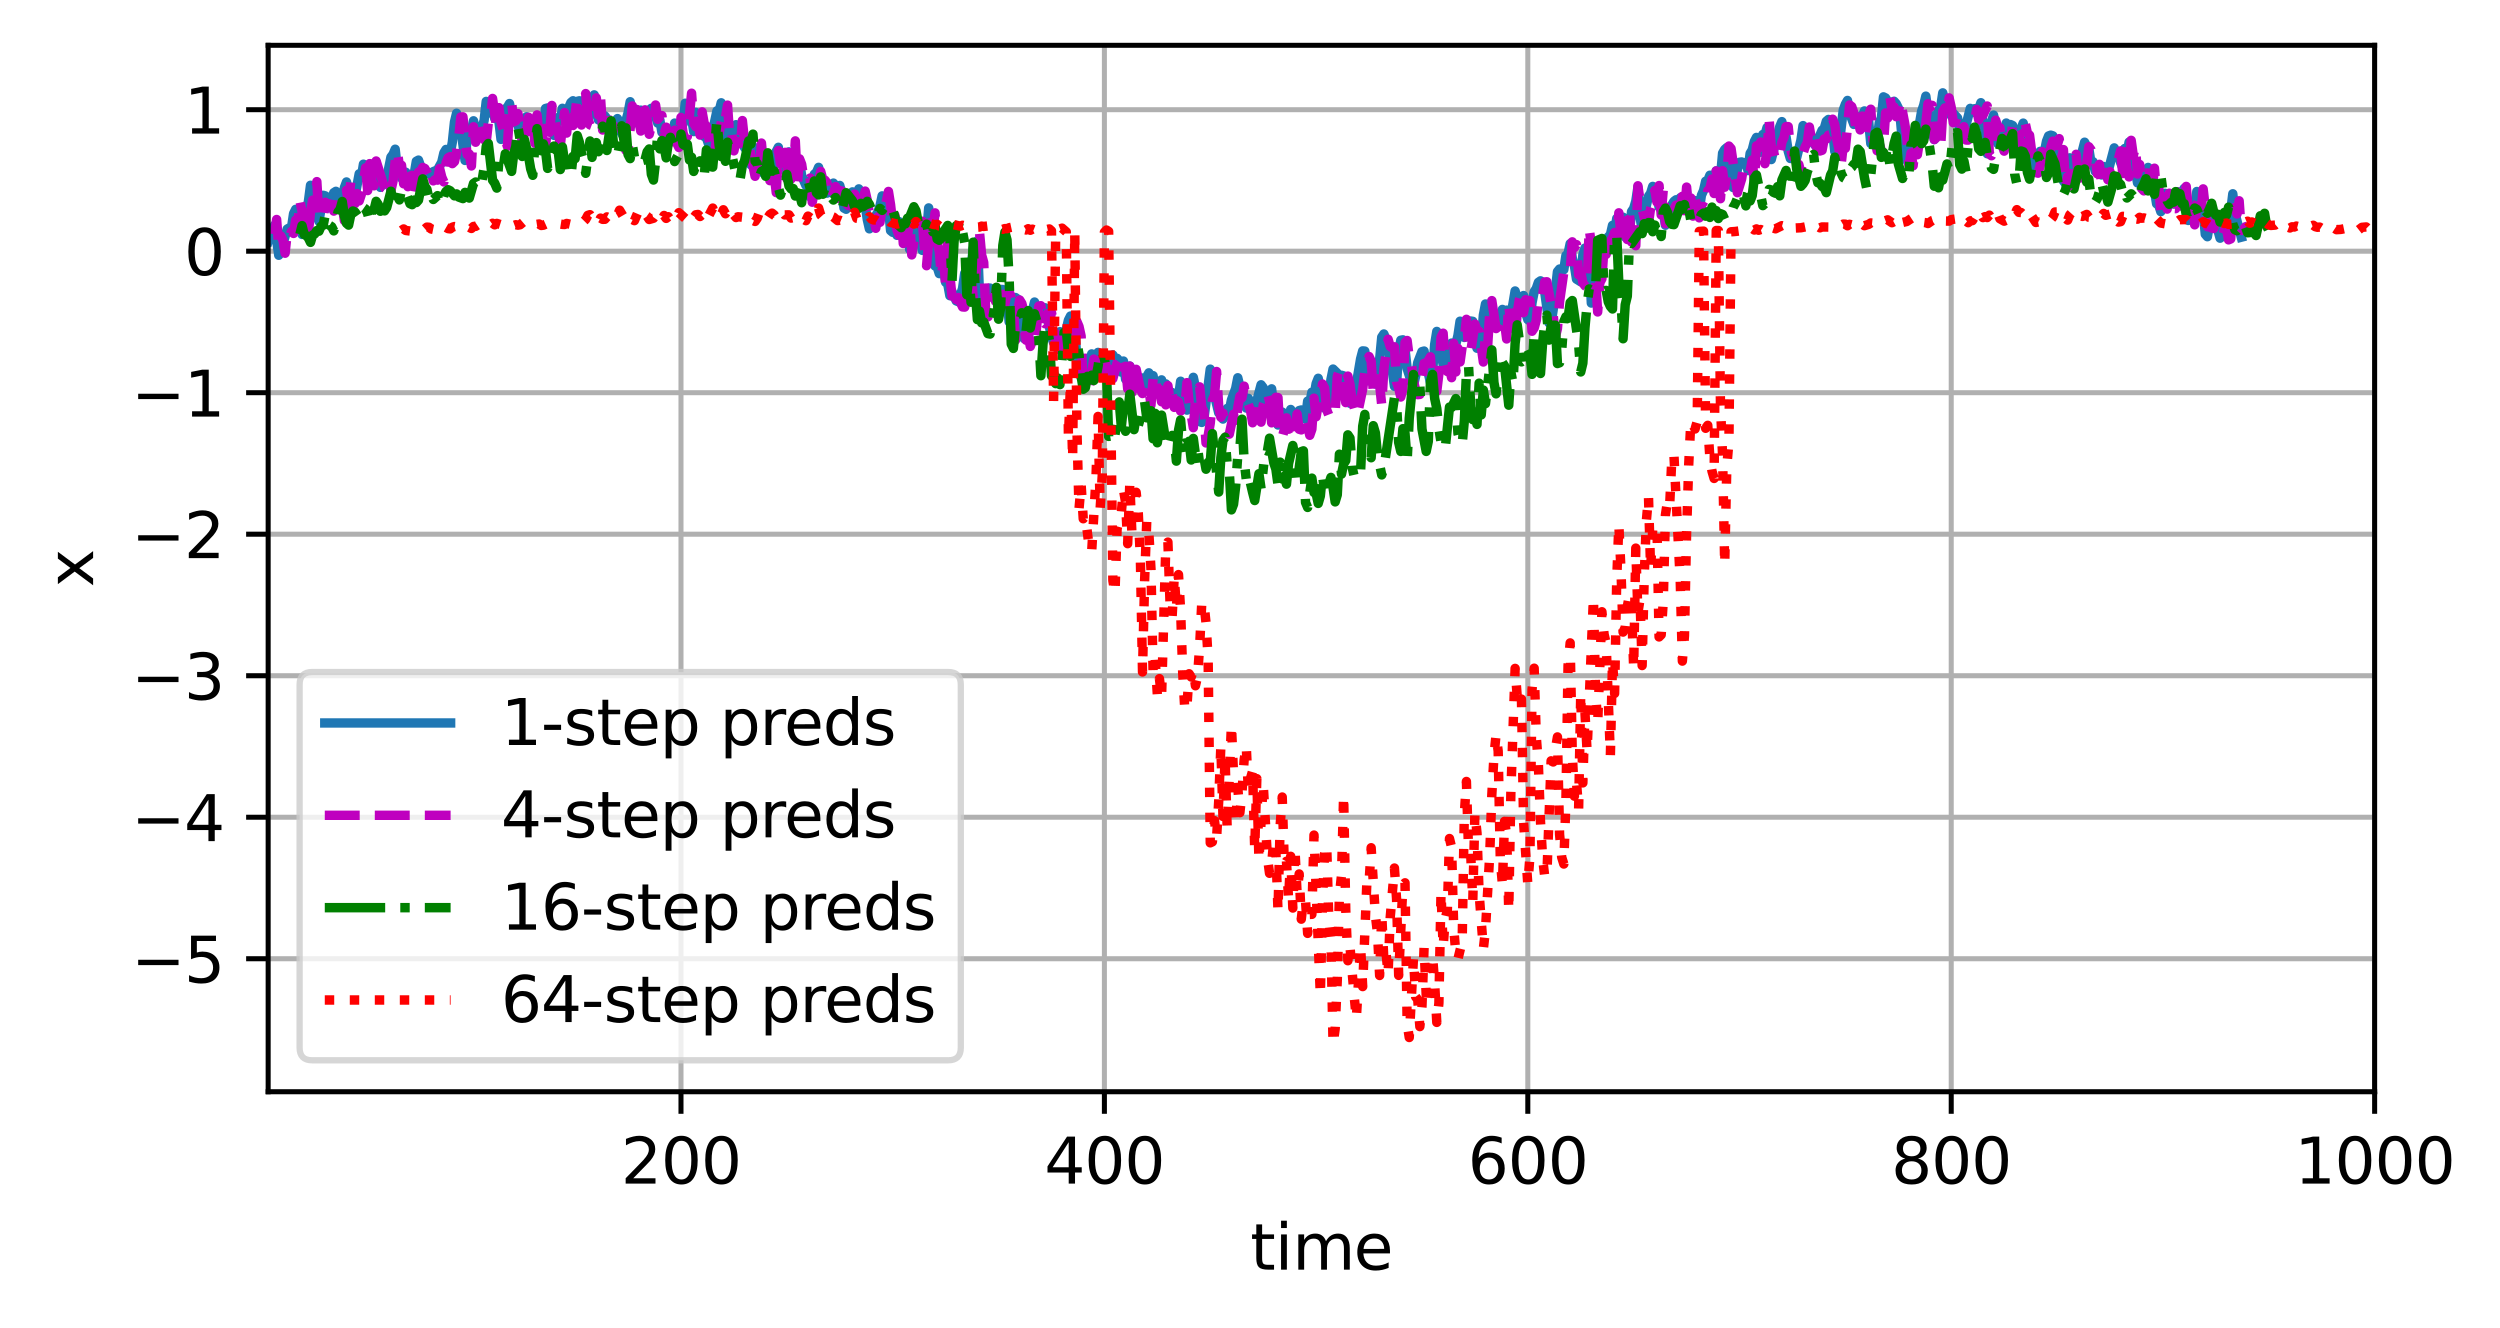 <?xml version="1.0" encoding="utf-8" standalone="no"?>
<!DOCTYPE svg PUBLIC "-//W3C//DTD SVG 1.1//EN"
  "http://www.w3.org/Graphics/SVG/1.1/DTD/svg11.dtd">
<svg xmlns:xlink="http://www.w3.org/1999/xlink" width="397.345pt" height="211.076pt" viewBox="0 0 397.345 211.076" xmlns="http://www.w3.org/2000/svg" version="1.1">
 <defs>
  <style type="text/css">*{stroke-linejoin: round; stroke-linecap: butt}</style>
 </defs>
 <g id="figure_1">
  <g id="patch_1">
   <path d="M 0 211.076 
L 397.345 211.076 
L 397.345 0 
L 0 0 
z
" style="fill: #ffffff"/>
  </g>
  <g id="axes_1">
   <g id="patch_2">
    <path d="M 42.62 173.52 
L 377.42 173.52 
L 377.42 7.2 
L 42.62 7.2 
z
" style="fill: #ffffff"/>
   </g>
   <g id="matplotlib.axis_1">
    <g id="xtick_1">
     <g id="line2d_1">
      <path d="M 108.234 173.52 
L 108.234 7.2 
" clip-path="url(#p0f1459a30b)" style="fill: none; stroke: #b0b0b0; stroke-width: 0.8; stroke-linecap: square"/>
     </g>
     <g id="line2d_2">
      <defs>
       <path id="m604cbca483" d="M 0 0 
L 0 3.5 
" style="stroke: #000000; stroke-width: 0.8"/>
      </defs>
      <g>
       <use xlink:href="#m604cbca483" x="108.234" y="173.52" style="stroke: #000000; stroke-width: 0.8"/>
      </g>
     </g>
     <g id="text_1">
      <!-- 200 -->
      <g transform="translate(98.691 188.118)scale(0.1 -0.1)">
       <defs>
        <path id="DejaVuSans-32" d="M 1228 531 
L 3431 531 
L 3431 0 
L 469 0 
L 469 531 
Q 828 903 1448 1529 
Q 2069 2156 2228 2338 
Q 2531 2678 2651 2914 
Q 2772 3150 2772 3378 
Q 2772 3750 2511 3984 
Q 2250 4219 1831 4219 
Q 1534 4219 1204 4116 
Q 875 4013 500 3803 
L 500 4441 
Q 881 4594 1212 4672 
Q 1544 4750 1819 4750 
Q 2544 4750 2975 4387 
Q 3406 4025 3406 3419 
Q 3406 3131 3298 2873 
Q 3191 2616 2906 2266 
Q 2828 2175 2409 1742 
Q 1991 1309 1228 531 
z
" transform="scale(0.016)"/>
        <path id="DejaVuSans-30" d="M 2034 4250 
Q 1547 4250 1301 3770 
Q 1056 3291 1056 2328 
Q 1056 1369 1301 889 
Q 1547 409 2034 409 
Q 2525 409 2770 889 
Q 3016 1369 3016 2328 
Q 3016 3291 2770 3770 
Q 2525 4250 2034 4250 
z
M 2034 4750 
Q 2819 4750 3233 4129 
Q 3647 3509 3647 2328 
Q 3647 1150 3233 529 
Q 2819 -91 2034 -91 
Q 1250 -91 836 529 
Q 422 1150 422 2328 
Q 422 3509 836 4129 
Q 1250 4750 2034 4750 
z
" transform="scale(0.016)"/>
       </defs>
       <use xlink:href="#DejaVuSans-32"/>
       <use xlink:href="#DejaVuSans-30" x="63.623"/>
       <use xlink:href="#DejaVuSans-30" x="127.246"/>
      </g>
     </g>
    </g>
    <g id="xtick_2">
     <g id="line2d_3">
      <path d="M 175.531 173.52 
L 175.531 7.2 
" clip-path="url(#p0f1459a30b)" style="fill: none; stroke: #b0b0b0; stroke-width: 0.8; stroke-linecap: square"/>
     </g>
     <g id="line2d_4">
      <g>
       <use xlink:href="#m604cbca483" x="175.531" y="173.52" style="stroke: #000000; stroke-width: 0.8"/>
      </g>
     </g>
     <g id="text_2">
      <!-- 400 -->
      <g transform="translate(165.987 188.118)scale(0.1 -0.1)">
       <defs>
        <path id="DejaVuSans-34" d="M 2419 4116 
L 825 1625 
L 2419 1625 
L 2419 4116 
z
M 2253 4666 
L 3047 4666 
L 3047 1625 
L 3713 1625 
L 3713 1100 
L 3047 1100 
L 3047 0 
L 2419 0 
L 2419 1100 
L 313 1100 
L 313 1709 
L 2253 4666 
z
" transform="scale(0.016)"/>
       </defs>
       <use xlink:href="#DejaVuSans-34"/>
       <use xlink:href="#DejaVuSans-30" x="63.623"/>
       <use xlink:href="#DejaVuSans-30" x="127.246"/>
      </g>
     </g>
    </g>
    <g id="xtick_3">
     <g id="line2d_5">
      <path d="M 242.827 173.52 
L 242.827 7.2 
" clip-path="url(#p0f1459a30b)" style="fill: none; stroke: #b0b0b0; stroke-width: 0.8; stroke-linecap: square"/>
     </g>
     <g id="line2d_6">
      <g>
       <use xlink:href="#m604cbca483" x="242.827" y="173.52" style="stroke: #000000; stroke-width: 0.8"/>
      </g>
     </g>
     <g id="text_3">
      <!-- 600 -->
      <g transform="translate(233.284 188.118)scale(0.1 -0.1)">
       <defs>
        <path id="DejaVuSans-36" d="M 2113 2584 
Q 1688 2584 1439 2293 
Q 1191 2003 1191 1497 
Q 1191 994 1439 701 
Q 1688 409 2113 409 
Q 2538 409 2786 701 
Q 3034 994 3034 1497 
Q 3034 2003 2786 2293 
Q 2538 2584 2113 2584 
z
M 3366 4563 
L 3366 3988 
Q 3128 4100 2886 4159 
Q 2644 4219 2406 4219 
Q 1781 4219 1451 3797 
Q 1122 3375 1075 2522 
Q 1259 2794 1537 2939 
Q 1816 3084 2150 3084 
Q 2853 3084 3261 2657 
Q 3669 2231 3669 1497 
Q 3669 778 3244 343 
Q 2819 -91 2113 -91 
Q 1303 -91 875 529 
Q 447 1150 447 2328 
Q 447 3434 972 4092 
Q 1497 4750 2381 4750 
Q 2619 4750 2861 4703 
Q 3103 4656 3366 4563 
z
" transform="scale(0.016)"/>
       </defs>
       <use xlink:href="#DejaVuSans-36"/>
       <use xlink:href="#DejaVuSans-30" x="63.623"/>
       <use xlink:href="#DejaVuSans-30" x="127.246"/>
      </g>
     </g>
    </g>
    <g id="xtick_4">
     <g id="line2d_7">
      <path d="M 310.124 173.52 
L 310.124 7.2 
" clip-path="url(#p0f1459a30b)" style="fill: none; stroke: #b0b0b0; stroke-width: 0.8; stroke-linecap: square"/>
     </g>
     <g id="line2d_8">
      <g>
       <use xlink:href="#m604cbca483" x="310.124" y="173.52" style="stroke: #000000; stroke-width: 0.8"/>
      </g>
     </g>
     <g id="text_4">
      <!-- 800 -->
      <g transform="translate(300.58 188.118)scale(0.1 -0.1)">
       <defs>
        <path id="DejaVuSans-38" d="M 2034 2216 
Q 1584 2216 1326 1975 
Q 1069 1734 1069 1313 
Q 1069 891 1326 650 
Q 1584 409 2034 409 
Q 2484 409 2743 651 
Q 3003 894 3003 1313 
Q 3003 1734 2745 1975 
Q 2488 2216 2034 2216 
z
M 1403 2484 
Q 997 2584 770 2862 
Q 544 3141 544 3541 
Q 544 4100 942 4425 
Q 1341 4750 2034 4750 
Q 2731 4750 3128 4425 
Q 3525 4100 3525 3541 
Q 3525 3141 3298 2862 
Q 3072 2584 2669 2484 
Q 3125 2378 3379 2068 
Q 3634 1759 3634 1313 
Q 3634 634 3220 271 
Q 2806 -91 2034 -91 
Q 1263 -91 848 271 
Q 434 634 434 1313 
Q 434 1759 690 2068 
Q 947 2378 1403 2484 
z
M 1172 3481 
Q 1172 3119 1398 2916 
Q 1625 2713 2034 2713 
Q 2441 2713 2670 2916 
Q 2900 3119 2900 3481 
Q 2900 3844 2670 4047 
Q 2441 4250 2034 4250 
Q 1625 4250 1398 4047 
Q 1172 3844 1172 3481 
z
" transform="scale(0.016)"/>
       </defs>
       <use xlink:href="#DejaVuSans-38"/>
       <use xlink:href="#DejaVuSans-30" x="63.623"/>
       <use xlink:href="#DejaVuSans-30" x="127.246"/>
      </g>
     </g>
    </g>
    <g id="xtick_5">
     <g id="line2d_9">
      <path d="M 377.42 173.52 
L 377.42 7.2 
" clip-path="url(#p0f1459a30b)" style="fill: none; stroke: #b0b0b0; stroke-width: 0.8; stroke-linecap: square"/>
     </g>
     <g id="line2d_10">
      <g>
       <use xlink:href="#m604cbca483" x="377.42" y="173.52" style="stroke: #000000; stroke-width: 0.8"/>
      </g>
     </g>
     <g id="text_5">
      <!-- 1000 -->
      <g transform="translate(364.695 188.118)scale(0.1 -0.1)">
       <defs>
        <path id="DejaVuSans-31" d="M 794 531 
L 1825 531 
L 1825 4091 
L 703 3866 
L 703 4441 
L 1819 4666 
L 2450 4666 
L 2450 531 
L 3481 531 
L 3481 0 
L 794 0 
L 794 531 
z
" transform="scale(0.016)"/>
       </defs>
       <use xlink:href="#DejaVuSans-31"/>
       <use xlink:href="#DejaVuSans-30" x="63.623"/>
       <use xlink:href="#DejaVuSans-30" x="127.246"/>
       <use xlink:href="#DejaVuSans-30" x="190.869"/>
      </g>
     </g>
    </g>
    <g id="text_6">
     <!-- time -->
     <g transform="translate(198.724 201.797)scale(0.1 -0.1)">
      <defs>
       <path id="DejaVuSans-74" d="M 1172 4494 
L 1172 3500 
L 2356 3500 
L 2356 3053 
L 1172 3053 
L 1172 1153 
Q 1172 725 1289 603 
Q 1406 481 1766 481 
L 2356 481 
L 2356 0 
L 1766 0 
Q 1100 0 847 248 
Q 594 497 594 1153 
L 594 3053 
L 172 3053 
L 172 3500 
L 594 3500 
L 594 4494 
L 1172 4494 
z
" transform="scale(0.016)"/>
       <path id="DejaVuSans-69" d="M 603 3500 
L 1178 3500 
L 1178 0 
L 603 0 
L 603 3500 
z
M 603 4863 
L 1178 4863 
L 1178 4134 
L 603 4134 
L 603 4863 
z
" transform="scale(0.016)"/>
       <path id="DejaVuSans-6d" d="M 3328 2828 
Q 3544 3216 3844 3400 
Q 4144 3584 4550 3584 
Q 5097 3584 5394 3201 
Q 5691 2819 5691 2113 
L 5691 0 
L 5113 0 
L 5113 2094 
Q 5113 2597 4934 2840 
Q 4756 3084 4391 3084 
Q 3944 3084 3684 2787 
Q 3425 2491 3425 1978 
L 3425 0 
L 2847 0 
L 2847 2094 
Q 2847 2600 2669 2842 
Q 2491 3084 2119 3084 
Q 1678 3084 1418 2786 
Q 1159 2488 1159 1978 
L 1159 0 
L 581 0 
L 581 3500 
L 1159 3500 
L 1159 2956 
Q 1356 3278 1631 3431 
Q 1906 3584 2284 3584 
Q 2666 3584 2933 3390 
Q 3200 3197 3328 2828 
z
" transform="scale(0.016)"/>
       <path id="DejaVuSans-65" d="M 3597 1894 
L 3597 1613 
L 953 1613 
Q 991 1019 1311 708 
Q 1631 397 2203 397 
Q 2534 397 2845 478 
Q 3156 559 3463 722 
L 3463 178 
Q 3153 47 2828 -22 
Q 2503 -91 2169 -91 
Q 1331 -91 842 396 
Q 353 884 353 1716 
Q 353 2575 817 3079 
Q 1281 3584 2069 3584 
Q 2775 3584 3186 3129 
Q 3597 2675 3597 1894 
z
M 3022 2063 
Q 3016 2534 2758 2815 
Q 2500 3097 2075 3097 
Q 1594 3097 1305 2825 
Q 1016 2553 972 2059 
L 3022 2063 
z
" transform="scale(0.016)"/>
      </defs>
      <use xlink:href="#DejaVuSans-74"/>
      <use xlink:href="#DejaVuSans-69" x="39.209"/>
      <use xlink:href="#DejaVuSans-6d" x="66.992"/>
      <use xlink:href="#DejaVuSans-65" x="164.404"/>
     </g>
    </g>
   </g>
   <g id="matplotlib.axis_2">
    <g id="ytick_1">
     <g id="line2d_11">
      <path d="M 42.62 152.38 
L 377.42 152.38 
" clip-path="url(#p0f1459a30b)" style="fill: none; stroke: #b0b0b0; stroke-width: 0.8; stroke-linecap: square"/>
     </g>
     <g id="line2d_12">
      <defs>
       <path id="mb7d97cc3c4" d="M 0 0 
L -3.5 0 
" style="stroke: #000000; stroke-width: 0.8"/>
      </defs>
      <g>
       <use xlink:href="#mb7d97cc3c4" x="42.62" y="152.38" style="stroke: #000000; stroke-width: 0.8"/>
      </g>
     </g>
     <g id="text_7">
      <!-- −5 -->
      <g transform="translate(20.878 156.179)scale(0.1 -0.1)">
       <defs>
        <path id="DejaVuSans-2212" d="M 678 2272 
L 4684 2272 
L 4684 1741 
L 678 1741 
L 678 2272 
z
" transform="scale(0.016)"/>
        <path id="DejaVuSans-35" d="M 691 4666 
L 3169 4666 
L 3169 4134 
L 1269 4134 
L 1269 2991 
Q 1406 3038 1543 3061 
Q 1681 3084 1819 3084 
Q 2600 3084 3056 2656 
Q 3513 2228 3513 1497 
Q 3513 744 3044 326 
Q 2575 -91 1722 -91 
Q 1428 -91 1123 -41 
Q 819 9 494 109 
L 494 744 
Q 775 591 1075 516 
Q 1375 441 1709 441 
Q 2250 441 2565 725 
Q 2881 1009 2881 1497 
Q 2881 1984 2565 2268 
Q 2250 2553 1709 2553 
Q 1456 2553 1204 2497 
Q 953 2441 691 2322 
L 691 4666 
z
" transform="scale(0.016)"/>
       </defs>
       <use xlink:href="#DejaVuSans-2212"/>
       <use xlink:href="#DejaVuSans-35" x="83.789"/>
      </g>
     </g>
    </g>
    <g id="ytick_2">
     <g id="line2d_13">
      <path d="M 42.62 129.889 
L 377.42 129.889 
" clip-path="url(#p0f1459a30b)" style="fill: none; stroke: #b0b0b0; stroke-width: 0.8; stroke-linecap: square"/>
     </g>
     <g id="line2d_14">
      <g>
       <use xlink:href="#mb7d97cc3c4" x="42.62" y="129.889" style="stroke: #000000; stroke-width: 0.8"/>
      </g>
     </g>
     <g id="text_8">
      <!-- −4 -->
      <g transform="translate(20.878 133.688)scale(0.1 -0.1)">
       <use xlink:href="#DejaVuSans-2212"/>
       <use xlink:href="#DejaVuSans-34" x="83.789"/>
      </g>
     </g>
    </g>
    <g id="ytick_3">
     <g id="line2d_15">
      <path d="M 42.62 107.398 
L 377.42 107.398 
" clip-path="url(#p0f1459a30b)" style="fill: none; stroke: #b0b0b0; stroke-width: 0.8; stroke-linecap: square"/>
     </g>
     <g id="line2d_16">
      <g>
       <use xlink:href="#mb7d97cc3c4" x="42.62" y="107.398" style="stroke: #000000; stroke-width: 0.8"/>
      </g>
     </g>
     <g id="text_9">
      <!-- −3 -->
      <g transform="translate(20.878 111.197)scale(0.1 -0.1)">
       <defs>
        <path id="DejaVuSans-33" d="M 2597 2516 
Q 3050 2419 3304 2112 
Q 3559 1806 3559 1356 
Q 3559 666 3084 287 
Q 2609 -91 1734 -91 
Q 1441 -91 1130 -33 
Q 819 25 488 141 
L 488 750 
Q 750 597 1062 519 
Q 1375 441 1716 441 
Q 2309 441 2620 675 
Q 2931 909 2931 1356 
Q 2931 1769 2642 2001 
Q 2353 2234 1838 2234 
L 1294 2234 
L 1294 2753 
L 1863 2753 
Q 2328 2753 2575 2939 
Q 2822 3125 2822 3475 
Q 2822 3834 2567 4026 
Q 2313 4219 1838 4219 
Q 1578 4219 1281 4162 
Q 984 4106 628 3988 
L 628 4550 
Q 988 4650 1302 4700 
Q 1616 4750 1894 4750 
Q 2613 4750 3031 4423 
Q 3450 4097 3450 3541 
Q 3450 3153 3228 2886 
Q 3006 2619 2597 2516 
z
" transform="scale(0.016)"/>
       </defs>
       <use xlink:href="#DejaVuSans-2212"/>
       <use xlink:href="#DejaVuSans-33" x="83.789"/>
      </g>
     </g>
    </g>
    <g id="ytick_4">
     <g id="line2d_17">
      <path d="M 42.62 84.907 
L 377.42 84.907 
" clip-path="url(#p0f1459a30b)" style="fill: none; stroke: #b0b0b0; stroke-width: 0.8; stroke-linecap: square"/>
     </g>
     <g id="line2d_18">
      <g>
       <use xlink:href="#mb7d97cc3c4" x="42.62" y="84.907" style="stroke: #000000; stroke-width: 0.8"/>
      </g>
     </g>
     <g id="text_10">
      <!-- −2 -->
      <g transform="translate(20.878 88.706)scale(0.1 -0.1)">
       <use xlink:href="#DejaVuSans-2212"/>
       <use xlink:href="#DejaVuSans-32" x="83.789"/>
      </g>
     </g>
    </g>
    <g id="ytick_5">
     <g id="line2d_19">
      <path d="M 42.62 62.416 
L 377.42 62.416 
" clip-path="url(#p0f1459a30b)" style="fill: none; stroke: #b0b0b0; stroke-width: 0.8; stroke-linecap: square"/>
     </g>
     <g id="line2d_20">
      <g>
       <use xlink:href="#mb7d97cc3c4" x="42.62" y="62.416" style="stroke: #000000; stroke-width: 0.8"/>
      </g>
     </g>
     <g id="text_11">
      <!-- −1 -->
      <g transform="translate(20.878 66.215)scale(0.1 -0.1)">
       <use xlink:href="#DejaVuSans-2212"/>
       <use xlink:href="#DejaVuSans-31" x="83.789"/>
      </g>
     </g>
    </g>
    <g id="ytick_6">
     <g id="line2d_21">
      <path d="M 42.62 39.925 
L 377.42 39.925 
" clip-path="url(#p0f1459a30b)" style="fill: none; stroke: #b0b0b0; stroke-width: 0.8; stroke-linecap: square"/>
     </g>
     <g id="line2d_22">
      <g>
       <use xlink:href="#mb7d97cc3c4" x="42.62" y="39.925" style="stroke: #000000; stroke-width: 0.8"/>
      </g>
     </g>
     <g id="text_12">
      <!-- 0 -->
      <g transform="translate(29.258 43.724)scale(0.1 -0.1)">
       <use xlink:href="#DejaVuSans-30"/>
      </g>
     </g>
    </g>
    <g id="ytick_7">
     <g id="line2d_23">
      <path d="M 42.62 17.434 
L 377.42 17.434 
" clip-path="url(#p0f1459a30b)" style="fill: none; stroke: #b0b0b0; stroke-width: 0.8; stroke-linecap: square"/>
     </g>
     <g id="line2d_24">
      <g>
       <use xlink:href="#mb7d97cc3c4" x="42.62" y="17.434" style="stroke: #000000; stroke-width: 0.8"/>
      </g>
     </g>
     <g id="text_13">
      <!-- 1 -->
      <g transform="translate(29.258 21.233)scale(0.1 -0.1)">
       <use xlink:href="#DejaVuSans-31"/>
      </g>
     </g>
    </g>
    <g id="text_14">
     <!-- x -->
     <g transform="translate(14.798 93.319)rotate(-90)scale(0.1 -0.1)">
      <defs>
       <path id="DejaVuSans-78" d="M 3513 3500 
L 2247 1797 
L 3578 0 
L 2900 0 
L 1881 1375 
L 863 0 
L 184 0 
L 1544 1831 
L 300 3500 
L 978 3500 
L 1906 2253 
L 2834 3500 
L 3513 3500 
z
" transform="scale(0.016)"/>
      </defs>
      <use xlink:href="#DejaVuSans-78"/>
     </g>
    </g>
   </g>
   <g id="line2d_25">
    <path d="M 42.62 38.37 
L 42.957 37.227 
L 43.293 37.449 
L 43.63 35.801 
L 44.303 40.569 
L 44.639 37.928 
L 44.976 38.731 
L 45.649 36.404 
L 45.985 36.221 
L 46.322 36.248 
L 46.658 33.953 
L 46.995 33.272 
L 47.668 33.365 
L 48.004 37.259 
L 48.341 35.962 
L 48.677 33.33 
L 49.013 32.05 
L 49.35 29.449 
L 49.686 31.277 
L 50.023 31.684 
L 50.359 34.272 
L 50.696 35.184 
L 51.369 31.04 
L 51.705 31.135 
L 52.042 33.082 
L 52.715 31.588 
L 53.051 30.63 
L 53.388 30.41 
L 53.724 32.958 
L 54.397 32.703 
L 54.734 29.827 
L 55.07 28.922 
L 55.407 30.371 
L 55.743 30.168 
L 56.08 32.237 
L 56.416 31.215 
L 57.089 27.623 
L 57.426 28.228 
L 57.762 26.097 
L 58.099 27.872 
L 58.435 28.54 
L 58.771 26.07 
L 59.108 26.641 
L 59.781 25.802 
L 60.117 28.377 
L 60.454 29.777 
L 60.79 29.221 
L 61.127 29.293 
L 61.463 28.302 
L 62.136 24.968 
L 62.473 24.524 
L 62.809 23.716 
L 63.146 26.734 
L 63.819 28.305 
L 64.155 27.607 
L 64.492 27.375 
L 64.828 29.25 
L 65.165 27.948 
L 65.501 28.519 
L 65.838 27.587 
L 66.174 25.631 
L 66.511 25.448 
L 66.847 26.411 
L 67.184 26.836 
L 67.52 26.889 
L 67.856 27.608 
L 68.193 27.429 
L 68.529 27.739 
L 68.866 27.275 
L 69.539 26.997 
L 70.212 25.761 
L 70.548 24.302 
L 70.885 23.754 
L 71.221 24.641 
L 71.558 24.402 
L 71.894 22.579 
L 72.231 19.394 
L 72.567 18 
L 72.904 19.046 
L 73.24 20.483 
L 73.913 25.495 
L 74.25 21.998 
L 74.586 21.565 
L 74.923 20.718 
L 75.259 19.202 
L 75.596 20.587 
L 75.932 20.222 
L 76.269 20.802 
L 76.605 20.325 
L 76.942 19.153 
L 77.278 16.119 
L 77.614 16.26 
L 77.951 17.967 
L 78.287 17.195 
L 78.624 18.814 
L 78.96 18.694 
L 79.297 19.314 
L 79.633 22.151 
L 80.306 17.327 
L 80.643 17.045 
L 80.979 16.457 
L 81.316 18.203 
L 81.652 19.148 
L 82.325 19.874 
L 82.662 21.074 
L 82.998 19.149 
L 83.335 19.007 
L 83.671 18.564 
L 84.008 20.618 
L 84.344 19.095 
L 84.681 19.913 
L 85.017 19.132 
L 85.69 22.16 
L 86.027 20.351 
L 86.363 20.802 
L 86.7 17.246 
L 87.036 17.156 
L 87.372 18.269 
L 87.709 18.834 
L 88.045 21.512 
L 88.382 20.327 
L 88.718 18.671 
L 89.055 19.246 
L 89.391 17.214 
L 90.064 18.73 
L 90.401 17.076 
L 90.737 16.298 
L 91.074 16.017 
L 91.41 16.742 
L 91.747 16.107 
L 92.083 16.022 
L 92.42 16.792 
L 92.756 15.951 
L 93.093 19.156 
L 93.429 19.326 
L 93.766 16.251 
L 94.102 16.27 
L 94.439 15.079 
L 94.775 17.994 
L 95.112 19.044 
L 95.448 18.122 
L 95.785 19.909 
L 96.121 18.419 
L 96.457 18.842 
L 96.794 19.607 
L 97.13 19.536 
L 97.467 19.78 
L 98.14 18.849 
L 98.476 20.637 
L 99.149 21.752 
L 99.486 19.181 
L 99.822 17.961 
L 100.159 16.169 
L 100.832 19.501 
L 101.168 17.427 
L 101.505 17.584 
L 101.841 17.509 
L 102.178 18.158 
L 102.514 19.361 
L 102.851 19.913 
L 103.187 17.525 
L 103.524 17.213 
L 103.86 17.243 
L 104.197 17.493 
L 104.533 19.559 
L 104.87 19.047 
L 105.206 21.031 
L 105.543 21.068 
L 105.879 21.635 
L 106.215 20.781 
L 106.552 21.163 
L 106.888 21.886 
L 107.225 19.566 
L 107.561 20.506 
L 107.898 20.065 
L 108.234 19.991 
L 108.571 19.716 
L 108.907 16.41 
L 109.244 16.86 
L 109.58 16.453 
L 110.253 20.913 
L 110.59 17.867 
L 111.263 18.832 
L 111.599 19.521 
L 111.936 21.702 
L 112.272 21.871 
L 112.609 22.901 
L 112.945 21.504 
L 113.282 20.722 
L 113.955 17.609 
L 114.291 17.688 
L 114.628 16.34 
L 114.964 18.907 
L 115.301 19.401 
L 115.637 21.915 
L 115.973 22.36 
L 116.31 21.728 
L 116.646 22.39 
L 116.983 19.821 
L 117.319 21.078 
L 117.656 20.936 
L 117.992 21.007 
L 118.329 23.452 
L 118.665 23.874 
L 119.338 26.189 
L 119.675 26.427 
L 120.011 23.484 
L 120.348 24.22 
L 120.684 24.394 
L 121.021 24.968 
L 121.357 27.521 
L 121.694 26.131 
L 122.03 26.914 
L 122.367 28.389 
L 122.703 25.795 
L 123.04 26.196 
L 123.376 24.064 
L 123.713 23.415 
L 124.049 26.026 
L 124.386 24.916 
L 124.722 27.16 
L 125.395 24.138 
L 125.731 27.68 
L 126.068 24.142 
L 126.741 27.472 
L 127.077 25.714 
L 127.414 27.924 
L 128.087 29.468 
L 128.423 28.866 
L 128.76 31.276 
L 129.096 30.448 
L 129.433 27.676 
L 129.769 27.394 
L 130.106 26.599 
L 130.779 29.818 
L 131.115 29.876 
L 131.452 30.697 
L 132.125 30.354 
L 132.461 29.101 
L 132.798 29.496 
L 133.134 30.168 
L 133.471 29.477 
L 133.807 30.746 
L 134.144 33.073 
L 134.48 33.259 
L 134.816 31.549 
L 135.153 31.301 
L 135.489 30.498 
L 135.826 30.686 
L 136.162 31.005 
L 136.499 30.021 
L 136.835 31.113 
L 137.172 31.663 
L 137.508 32.567 
L 137.845 34.897 
L 138.181 36.369 
L 138.518 35.271 
L 138.854 35.115 
L 139.191 34.266 
L 139.527 33.728 
L 139.864 32.73 
L 140.2 31.134 
L 140.537 31.565 
L 140.873 31.523 
L 141.21 32.988 
L 141.546 36.65 
L 141.883 36.926 
L 142.219 35.135 
L 142.556 37.395 
L 142.892 35.214 
L 143.229 36.705 
L 143.565 36.278 
L 143.902 37.288 
L 144.238 36.99 
L 144.574 39.618 
L 144.911 39.609 
L 145.247 36.656 
L 145.584 35.379 
L 146.593 39.795 
L 146.93 38.75 
L 147.266 37.316 
L 147.603 33.046 
L 148.276 37.866 
L 148.612 42.273 
L 148.949 42.41 
L 149.285 43.486 
L 149.622 39.975 
L 150.295 44.862 
L 150.631 45.141 
L 150.968 46.994 
L 151.304 46.343 
L 151.977 47.814 
L 152.314 47.956 
L 152.987 45.84 
L 153.323 43.451 
L 153.66 44.956 
L 153.996 44.581 
L 154.332 43.027 
L 154.669 39.476 
L 155.005 38.693 
L 155.342 38.284 
L 155.678 46.626 
L 156.015 49.123 
L 156.351 48.47 
L 156.688 47.501 
L 157.024 46.093 
L 157.361 45.788 
L 157.697 46.194 
L 158.034 46.948 
L 158.37 45.823 
L 158.707 47.3 
L 159.043 45.998 
L 159.38 46.014 
L 159.716 46.401 
L 160.053 47.375 
L 160.389 51.138 
L 161.399 47.287 
L 161.735 47.547 
L 162.072 51.438 
L 162.408 52.209 
L 162.745 53.786 
L 163.081 53.187 
L 163.417 53.728 
L 163.754 51.924 
L 164.09 49.395 
L 164.427 48.008 
L 164.763 48.834 
L 165.1 50.081 
L 165.436 49.919 
L 165.773 50.289 
L 166.109 48.92 
L 166.782 51.909 
L 167.119 53.527 
L 167.455 54.466 
L 167.792 53.657 
L 168.465 52.721 
L 168.801 53.308 
L 169.138 53.169 
L 169.474 52.355 
L 169.811 50.891 
L 170.147 50.229 
L 170.484 50.436 
L 170.82 51.747 
L 171.157 57.263 
L 171.83 59.977 
L 172.166 59.859 
L 172.503 58.009 
L 172.839 56.963 
L 173.175 58.213 
L 173.512 56.25 
L 173.848 58.895 
L 174.185 57.159 
L 174.521 56.011 
L 175.194 57.678 
L 175.531 58.028 
L 175.867 58.916 
L 176.204 57.629 
L 176.877 56.413 
L 177.213 56.977 
L 177.55 56.958 
L 177.886 57.332 
L 178.223 59.146 
L 178.559 57.386 
L 178.896 60.261 
L 179.232 58.823 
L 179.569 58.189 
L 179.905 58.875 
L 180.242 59.274 
L 180.578 60.73 
L 180.915 61.061 
L 181.251 60.135 
L 181.588 60.076 
L 181.924 61.634 
L 182.261 59.854 
L 182.597 59.258 
L 182.933 59.771 
L 183.27 59.708 
L 183.606 62.081 
L 183.943 60.921 
L 184.279 62.025 
L 184.616 60.378 
L 184.952 61.798 
L 185.289 61.015 
L 185.625 62.412 
L 185.962 62.261 
L 186.298 62.397 
L 186.635 63.139 
L 186.971 62.674 
L 187.308 63.089 
L 187.644 60.594 
L 188.317 62.636 
L 188.654 65.184 
L 189.663 59.973 
L 190.336 63.127 
L 190.673 67.002 
L 191.009 67.139 
L 191.346 66.585 
L 192.355 58.673 
L 192.691 61.492 
L 193.701 65.616 
L 194.037 65.477 
L 194.374 66.604 
L 194.71 66.155 
L 195.047 64.92 
L 195.383 65.27 
L 195.72 63.569 
L 196.393 61.746 
L 196.729 60.042 
L 197.066 61.413 
L 197.739 63.137 
L 198.075 64.853 
L 198.412 63.315 
L 198.748 64.613 
L 199.085 63.957 
L 199.421 64.982 
L 200.431 61.158 
L 200.767 61.602 
L 201.104 64.027 
L 201.44 63.765 
L 201.776 62.938 
L 202.113 61.802 
L 202.449 64.959 
L 202.786 66.65 
L 203.122 67.549 
L 203.459 65.777 
L 203.795 65.498 
L 204.132 65.734 
L 204.468 67.299 
L 204.805 66.868 
L 205.141 65.082 
L 205.478 65.867 
L 206.151 65.684 
L 206.487 65.256 
L 206.824 65.159 
L 207.16 66.34 
L 207.497 66.631 
L 207.833 63.75 
L 208.17 64.065 
L 208.506 62.339 
L 208.843 62.974 
L 209.179 60.974 
L 209.516 60.124 
L 210.525 64.862 
L 210.862 64.528 
L 211.198 63.927 
L 211.534 60.334 
L 211.871 58.659 
L 212.544 59.317 
L 212.88 62.057 
L 213.217 59.641 
L 213.553 59.741 
L 213.89 60.689 
L 214.226 62.112 
L 214.563 64.098 
L 214.899 63.676 
L 215.572 61.039 
L 216.245 57.06 
L 216.582 55.769 
L 216.918 55.801 
L 217.255 58.877 
L 217.591 60.531 
L 217.928 60.107 
L 218.264 60.026 
L 218.601 61.039 
L 218.937 58.623 
L 219.274 57.144 
L 219.61 53.584 
L 219.947 53.083 
L 220.283 53.906 
L 220.62 54.246 
L 220.956 57.451 
L 221.292 58.951 
L 221.629 61.397 
L 221.965 61.005 
L 222.302 55.899 
L 222.638 54.075 
L 222.975 54.012 
L 223.311 55.472 
L 223.648 58.579 
L 224.321 60.751 
L 224.657 61.285 
L 224.994 59.788 
L 225.33 57.634 
L 226.003 55.892 
L 226.34 55.794 
L 226.676 58.333 
L 227.013 59.307 
L 227.349 60.808 
L 227.686 59.252 
L 228.022 54.744 
L 228.359 52.678 
L 228.695 54.218 
L 229.368 57.932 
L 229.705 58.583 
L 230.041 54.81 
L 230.377 56.99 
L 230.714 54.529 
L 231.05 56.11 
L 231.723 53.319 
L 232.06 51.052 
L 232.733 53.633 
L 233.069 53.523 
L 233.742 51.023 
L 234.079 51.07 
L 234.752 55.347 
L 235.088 53.504 
L 235.425 54.278 
L 235.761 50.086 
L 236.098 48.317 
L 236.434 48.397 
L 237.107 51.043 
L 237.444 51.052 
L 237.78 50.031 
L 238.117 49.97 
L 238.453 51.823 
L 238.79 49.181 
L 239.126 50.729 
L 239.463 49.297 
L 239.799 51.76 
L 240.472 48.261 
L 240.808 46.249 
L 241.145 47.427 
L 241.481 47.213 
L 241.818 47.686 
L 242.154 46.973 
L 242.491 49.689 
L 242.827 50.791 
L 243.164 51.001 
L 243.5 48.119 
L 243.837 46.371 
L 244.173 45.856 
L 244.51 44.871 
L 244.846 44.636 
L 245.183 45.081 
L 245.519 46.462 
L 246.192 51.317 
L 246.529 51.389 
L 246.865 49.194 
L 247.538 43.171 
L 247.875 42.759 
L 248.211 42.936 
L 248.548 42.863 
L 248.884 40.609 
L 249.221 40.32 
L 249.557 38.73 
L 249.893 40.983 
L 250.23 42.252 
L 250.566 44.365 
L 251.239 44.784 
L 251.576 40.5 
L 251.912 39.433 
L 252.249 39.968 
L 252.585 41.503 
L 252.922 48.167 
L 253.258 45.665 
L 253.595 44.609 
L 253.931 41.464 
L 254.604 39.369 
L 255.277 39.177 
L 255.614 37.64 
L 255.95 37.307 
L 256.287 35.818 
L 256.623 36.852 
L 256.96 34.718 
L 257.296 34.483 
L 257.633 36.339 
L 257.969 34.527 
L 258.306 37.658 
L 258.642 36.194 
L 258.979 36.99 
L 259.315 33.624 
L 259.651 33.128 
L 259.988 31.997 
L 260.324 29.774 
L 260.661 34.519 
L 260.997 36.497 
L 261.67 32.664 
L 262.007 31.206 
L 262.343 30.726 
L 262.68 29.629 
L 263.016 31.495 
L 263.353 30.918 
L 263.689 32.909 
L 264.362 33.674 
L 264.699 35.797 
L 265.035 33.771 
L 265.372 33.535 
L 265.708 32.6 
L 266.045 32.013 
L 266.381 31.755 
L 266.718 33.293 
L 267.054 31.438 
L 267.391 31.931 
L 267.727 31.232 
L 268.064 31.621 
L 268.4 32.763 
L 268.736 33.087 
L 269.073 33.127 
L 269.409 31.882 
L 269.746 34.001 
L 270.082 33.387 
L 270.419 31.036 
L 270.755 30.286 
L 271.092 28.804 
L 271.428 28.701 
L 271.765 27.852 
L 272.101 28.145 
L 272.438 29.119 
L 272.774 27.154 
L 273.111 29.603 
L 273.447 28.082 
L 273.784 24.34 
L 274.12 23.75 
L 274.457 23.461 
L 274.793 23.823 
L 275.13 27.996 
L 275.466 29.808 
L 275.803 29.078 
L 276.139 26.897 
L 276.476 25.79 
L 276.812 25.741 
L 277.149 26.089 
L 277.485 25.807 
L 277.822 27.11 
L 278.158 24.384 
L 278.494 23.827 
L 278.831 22.491 
L 279.167 21.841 
L 279.504 23.785 
L 279.84 24.201 
L 280.177 21.376 
L 280.513 21.393 
L 280.85 20.269 
L 281.523 25.36 
L 282.869 20.138 
L 283.205 19.333 
L 283.542 20.981 
L 283.878 21.764 
L 284.215 24.034 
L 284.551 25.189 
L 284.888 24.828 
L 285.224 25.313 
L 285.561 25.043 
L 286.234 22.288 
L 286.57 19.966 
L 286.907 20.832 
L 287.243 20.395 
L 287.916 22.528 
L 288.252 22.785 
L 288.589 23.212 
L 288.925 22.024 
L 289.262 21.487 
L 289.598 20.706 
L 289.935 20.437 
L 290.271 19.271 
L 290.608 18.985 
L 291.281 20.804 
L 291.617 24.06 
L 292.29 23.251 
L 292.963 17.488 
L 293.3 16.563 
L 293.636 15.967 
L 293.973 17.976 
L 294.646 19.775 
L 294.982 18.428 
L 295.319 19.64 
L 295.655 19.329 
L 296.328 17.633 
L 296.665 18.649 
L 297.001 19.307 
L 297.337 22.81 
L 297.674 22.962 
L 298.01 22.398 
L 298.347 22.209 
L 298.683 19.503 
L 299.02 18.741 
L 299.356 15.395 
L 299.693 15.57 
L 300.702 17.253 
L 301.039 16.095 
L 301.375 16.476 
L 301.712 17.159 
L 302.048 18.978 
L 302.385 22.765 
L 302.721 23.862 
L 303.058 25.508 
L 303.394 23.83 
L 303.731 23.213 
L 304.067 22.319 
L 304.404 21.105 
L 304.74 21.588 
L 305.413 17.696 
L 305.75 16.717 
L 306.086 15.282 
L 306.759 20.142 
L 307.095 20.908 
L 307.432 22.184 
L 307.768 18.397 
L 308.105 17.555 
L 308.441 17.034 
L 308.778 14.76 
L 309.451 17.412 
L 309.787 17.765 
L 310.124 18.385 
L 310.46 18.023 
L 311.133 18.743 
L 311.47 20.69 
L 311.806 21.273 
L 312.143 20.094 
L 312.479 19.869 
L 313.152 17.224 
L 313.489 17.877 
L 313.825 17.281 
L 314.162 17.418 
L 314.498 17.315 
L 314.835 16.326 
L 315.171 19.827 
L 315.508 20.696 
L 315.844 24.435 
L 316.517 19.331 
L 316.853 18.293 
L 317.19 20.012 
L 317.526 22.825 
L 317.863 21.926 
L 318.199 21.51 
L 318.536 20.723 
L 318.872 19.557 
L 319.209 20.31 
L 319.545 19.795 
L 319.882 19.949 
L 320.218 22.028 
L 320.555 21.812 
L 320.891 20.642 
L 321.228 20.426 
L 321.564 19.569 
L 321.901 21.208 
L 322.237 24.256 
L 322.91 27.12 
L 323.247 26.418 
L 323.583 24.436 
L 323.92 24.606 
L 324.256 24.057 
L 324.593 25.093 
L 324.929 24.158 
L 325.266 22.451 
L 325.602 21.605 
L 325.939 21.48 
L 326.275 21.586 
L 326.611 23.318 
L 326.948 22.869 
L 327.284 25.621 
L 327.621 26.725 
L 327.957 28.771 
L 328.294 29.186 
L 328.967 25.088 
L 329.303 25.787 
L 329.64 25.071 
L 329.976 27.556 
L 330.313 28.134 
L 330.649 26.347 
L 330.986 23.918 
L 331.322 22.603 
L 331.659 23.239 
L 331.995 23.628 
L 332.332 25.811 
L 332.668 25.705 
L 333.005 27.223 
L 333.678 27.15 
L 334.014 27.807 
L 334.351 26.468 
L 334.687 27.538 
L 335.024 27.361 
L 336.033 23.507 
L 336.369 24.736 
L 336.706 24.299 
L 337.042 25.838 
L 337.379 26.603 
L 337.715 23.596 
L 338.052 24.616 
L 338.388 22.59 
L 338.725 23.381 
L 339.734 29.064 
L 340.071 28.469 
L 340.407 29.874 
L 340.744 27.396 
L 341.08 28.096 
L 341.417 26.612 
L 341.753 28.449 
L 342.09 29.073 
L 342.426 30.302 
L 342.763 32.388 
L 343.099 32.595 
L 343.436 33.637 
L 343.772 30.995 
L 344.109 30.724 
L 344.445 31.745 
L 344.782 31.657 
L 345.118 32.335 
L 345.454 32.425 
L 345.791 31.081 
L 346.127 30.492 
L 346.8 31.398 
L 347.137 29.961 
L 347.81 35.038 
L 348.146 32.481 
L 348.483 32.856 
L 348.819 33.504 
L 349.156 30.438 
L 349.492 31.898 
L 350.165 33.546 
L 350.502 37.23 
L 350.838 37.621 
L 351.175 35.619 
L 351.511 34.843 
L 352.184 35.758 
L 352.521 36.633 
L 352.857 37.855 
L 353.194 37.575 
L 353.53 36.534 
L 353.867 36.454 
L 354.203 35.399 
L 354.54 33.611 
L 354.876 30.799 
L 355.212 33.851 
L 356.222 37.701 
L 356.222 37.701 
" clip-path="url(#p0f1459a30b)" style="fill: none; stroke: #1f77b4; stroke-width: 1.5; stroke-linecap: square"/>
   </g>
   <g id="line2d_26">
    <path d="M 43.63 37.221 
L 43.966 34.887 
L 44.303 39.325 
L 44.639 37.507 
L 44.976 38.208 
L 45.312 40.247 
L 45.649 37.054 
L 45.985 37.649 
L 46.322 36.783 
L 46.658 37.101 
L 46.995 34.976 
L 47.331 35.66 
L 47.668 31.864 
L 48.004 33.649 
L 48.341 36.499 
L 48.677 34.835 
L 49.013 36.903 
L 49.35 33.702 
L 49.686 31.814 
L 50.023 31.775 
L 50.359 28.867 
L 50.696 34.699 
L 51.032 34.763 
L 51.369 34.527 
L 51.705 32.152 
L 52.042 32.406 
L 52.378 32.401 
L 52.715 32.751 
L 53.051 33.55 
L 53.388 30.726 
L 54.397 32.656 
L 54.734 35.052 
L 55.07 30.239 
L 55.407 32.288 
L 55.743 28.961 
L 56.416 32.367 
L 56.753 30.766 
L 57.089 31.935 
L 57.426 30.907 
L 58.099 26.679 
L 58.435 30.283 
L 58.771 26.007 
L 59.108 28.749 
L 59.444 29.531 
L 59.781 25.59 
L 61.127 29.875 
L 61.463 30.1 
L 61.8 28.789 
L 62.136 30.256 
L 62.473 28.765 
L 62.809 25.643 
L 63.146 24.072 
L 63.482 26.344 
L 63.819 26.263 
L 64.155 29.212 
L 64.492 26.837 
L 64.828 29.668 
L 65.165 28.01 
L 65.501 27.872 
L 65.838 31.107 
L 66.511 27.356 
L 66.847 27.205 
L 67.184 26.616 
L 67.52 26.781 
L 68.193 28.147 
L 68.529 27.268 
L 68.866 28.745 
L 69.202 28.527 
L 69.539 28.631 
L 69.875 26.787 
L 70.212 28.145 
L 70.548 28.92 
L 70.885 25.892 
L 71.221 25.081 
L 71.558 24.896 
L 71.894 26.008 
L 72.231 25.683 
L 72.567 24.26 
L 72.904 21.956 
L 73.24 18.597 
L 73.577 18.566 
L 74.25 24.566 
L 74.586 24.484 
L 74.923 26.376 
L 75.259 20.149 
L 75.596 22.607 
L 75.932 21.933 
L 76.269 19.537 
L 76.605 21.115 
L 76.942 22.116 
L 77.278 22.57 
L 77.614 19.508 
L 77.951 18.934 
L 78.287 15.649 
L 78.96 20.511 
L 79.297 17.108 
L 79.633 19.455 
L 79.97 20.543 
L 80.306 22.284 
L 80.643 23.263 
L 80.979 17.822 
L 81.316 16.277 
L 81.652 19.372 
L 81.989 19.209 
L 82.325 18.065 
L 82.662 19.829 
L 82.998 22.569 
L 83.335 20.892 
L 83.671 21.023 
L 84.008 18.639 
L 84.344 21.16 
L 84.681 19.194 
L 85.017 22.772 
L 85.354 18.264 
L 85.69 21.688 
L 86.027 19.49 
L 86.363 23.089 
L 86.7 23.462 
L 87.036 19.795 
L 87.372 21.027 
L 87.709 16.76 
L 88.382 20.076 
L 88.718 20.876 
L 89.055 23.154 
L 89.391 19.984 
L 89.728 17.887 
L 90.064 21.149 
L 90.401 17.858 
L 90.737 18.288 
L 91.074 19.946 
L 91.41 18.04 
L 91.747 15.428 
L 92.083 16.663 
L 92.42 19.869 
L 92.756 16.209 
L 93.093 14.874 
L 93.429 18.86 
L 93.766 19.841 
L 94.102 19.967 
L 94.439 18.493 
L 94.775 15.559 
L 95.112 18.293 
L 95.448 15.545 
L 95.785 20.666 
L 96.121 20.476 
L 96.457 18.119 
L 96.794 20.904 
L 97.13 19.65 
L 97.803 20.227 
L 98.14 21.057 
L 98.476 20.743 
L 98.813 19.464 
L 99.149 19.282 
L 99.486 23.907 
L 99.822 23.98 
L 100.495 16.838 
L 100.832 20.036 
L 101.168 17.393 
L 101.841 20.827 
L 102.178 17.812 
L 102.514 17.459 
L 102.851 18.789 
L 103.187 21.342 
L 103.524 20.023 
L 103.86 19.977 
L 104.197 16.69 
L 104.533 18.965 
L 104.87 18.562 
L 105.206 18.37 
L 105.543 21.249 
L 105.879 20.217 
L 106.215 22.943 
L 106.552 21.502 
L 106.888 23.088 
L 107.225 20.684 
L 107.561 22.739 
L 107.898 23.438 
L 108.234 18.667 
L 108.571 21.17 
L 108.907 22.075 
L 109.244 21.681 
L 109.917 14.816 
L 110.253 19.604 
L 110.59 20.144 
L 110.926 19.276 
L 111.263 21.467 
L 111.599 17.784 
L 111.936 19.685 
L 112.272 20.04 
L 112.945 23.431 
L 113.282 22.771 
L 113.618 24.072 
L 113.955 21.328 
L 114.291 21.116 
L 114.964 17.889 
L 115.301 18.645 
L 115.637 16.71 
L 115.973 21.71 
L 116.31 21.101 
L 116.646 23.976 
L 116.983 22.419 
L 117.319 22.564 
L 117.656 23.729 
L 117.992 19.165 
L 118.329 22.363 
L 118.665 22.672 
L 119.002 22.391 
L 119.338 24.706 
L 120.011 28.016 
L 120.348 25.467 
L 120.684 26.897 
L 121.021 22.738 
L 121.357 26.322 
L 121.694 26.298 
L 122.03 25.9 
L 122.367 28.713 
L 122.703 26.805 
L 123.04 27.7 
L 123.376 30.61 
L 123.713 23.928 
L 124.049 26.035 
L 124.386 24.252 
L 125.059 28.405 
L 125.395 23.395 
L 125.731 28.449 
L 126.068 27.887 
L 126.404 22.393 
L 126.741 29.087 
L 127.077 25.247 
L 127.414 26.113 
L 127.75 28.337 
L 128.423 28.71 
L 128.76 28.302 
L 129.096 32.137 
L 129.433 30.486 
L 129.769 31.36 
L 130.106 28.806 
L 130.442 27.24 
L 130.779 28.549 
L 131.115 28.637 
L 131.452 29.074 
L 131.788 31.335 
L 132.125 31.413 
L 132.461 30.708 
L 132.798 29.661 
L 133.134 31.517 
L 133.807 28.991 
L 134.48 32.304 
L 134.816 32.663 
L 135.489 32.685 
L 135.826 30.861 
L 136.162 32.169 
L 136.499 30.54 
L 136.835 30.954 
L 137.172 31.697 
L 137.508 30.372 
L 137.845 31.866 
L 138.181 33.972 
L 138.518 35.012 
L 138.854 35.002 
L 139.191 36.284 
L 139.527 34.499 
L 139.864 35.33 
L 140.2 33.081 
L 140.537 33.622 
L 141.21 30.428 
L 141.546 32.548 
L 141.883 35.498 
L 142.219 34.194 
L 142.556 36.532 
L 142.892 37.394 
L 143.229 34.085 
L 143.565 38.705 
L 143.902 34.815 
L 144.238 37.594 
L 144.574 34.63 
L 144.911 40.514 
L 145.247 38.35 
L 145.584 37.942 
L 146.593 35.167 
L 146.93 39.501 
L 147.266 42.23 
L 147.939 34.545 
L 148.276 36.682 
L 148.612 33.837 
L 148.949 38.537 
L 149.285 39.936 
L 149.622 43.892 
L 149.958 41.196 
L 150.295 45.146 
L 150.631 38.497 
L 150.968 43.777 
L 151.304 47.054 
L 151.641 45.746 
L 151.977 47.611 
L 152.314 47.293 
L 152.987 48.785 
L 153.323 48.811 
L 153.996 45.783 
L 154.332 42.979 
L 154.669 47.252 
L 155.005 45.271 
L 155.342 39.934 
L 155.678 36.867 
L 156.015 40.522 
L 156.351 41.717 
L 156.688 50.221 
L 157.024 50.352 
L 157.361 47.794 
L 157.697 47.638 
L 158.034 47.148 
L 158.37 46.115 
L 158.707 46.837 
L 159.043 48.549 
L 159.38 45.713 
L 159.716 48.328 
L 160.053 46.667 
L 160.389 46.325 
L 160.726 47.284 
L 161.062 49.175 
L 161.399 54.072 
L 161.735 49.689 
L 162.072 47.683 
L 162.408 48.23 
L 162.745 49.531 
L 163.081 54.068 
L 163.417 53.229 
L 163.754 55.059 
L 164.09 54.183 
L 164.427 55.097 
L 165.1 48.65 
L 165.436 48.591 
L 165.773 51.098 
L 166.109 51.46 
L 166.446 49.848 
L 166.782 51.427 
L 167.119 49.674 
L 167.455 51.445 
L 167.792 54.1 
L 168.128 55.524 
L 168.465 55.361 
L 168.801 54.043 
L 169.138 54.262 
L 169.474 53.86 
L 169.811 54.586 
L 170.147 54.129 
L 170.484 52.82 
L 170.82 51.003 
L 171.157 51.1 
L 171.493 51.888 
L 171.83 53.414 
L 172.166 61.626 
L 172.839 60.333 
L 173.175 61.264 
L 173.848 57.081 
L 174.185 60.451 
L 174.521 57.314 
L 174.858 60.934 
L 175.194 57.861 
L 175.531 56.229 
L 175.867 58.95 
L 176.204 60.397 
L 176.54 58.731 
L 176.877 60.185 
L 177.55 57.656 
L 177.886 57.178 
L 178.223 59.176 
L 178.559 58.358 
L 178.896 58.219 
L 179.232 61.798 
L 179.569 58.185 
L 179.905 62.399 
L 180.242 60.146 
L 180.578 58.699 
L 181.251 61.895 
L 181.588 62.546 
L 181.924 62.206 
L 182.261 61.17 
L 182.597 61.733 
L 182.933 64.372 
L 183.27 60.248 
L 183.606 59.464 
L 183.943 62.511 
L 184.279 61.861 
L 184.616 63.852 
L 184.952 61.768 
L 185.289 64.346 
L 185.625 61.292 
L 185.962 63.703 
L 186.298 62.536 
L 186.635 64.745 
L 186.971 63.664 
L 187.308 63.866 
L 187.644 65.346 
L 187.981 64.29 
L 188.317 64.468 
L 188.654 60.819 
L 188.99 63.823 
L 189.663 67.974 
L 190 63.621 
L 190.336 61.912 
L 190.673 61.486 
L 191.009 64.785 
L 191.346 65.377 
L 191.682 70.4 
L 192.019 69.256 
L 192.355 67.264 
L 192.691 63.568 
L 193.028 62.83 
L 193.364 59.046 
L 193.701 64.627 
L 194.037 66.305 
L 194.374 65.666 
L 194.71 67.298 
L 195.383 68.999 
L 196.056 65.835 
L 196.393 67.779 
L 196.729 64.797 
L 197.066 62.973 
L 197.402 63.217 
L 197.739 61.376 
L 198.075 63.398 
L 198.748 65.21 
L 199.085 67.196 
L 199.421 64.184 
L 199.758 66.684 
L 200.094 65.979 
L 200.431 67.093 
L 200.767 64.417 
L 201.44 62.407 
L 201.776 63.815 
L 202.113 67.201 
L 202.786 63.142 
L 203.122 63.193 
L 203.459 69.538 
L 203.795 69.533 
L 204.132 68.231 
L 204.468 66.416 
L 204.805 68.223 
L 205.141 68.044 
L 205.478 69.443 
L 205.814 68.429 
L 206.151 65.8 
L 206.487 68.226 
L 206.824 68.329 
L 207.16 66.905 
L 207.497 66.327 
L 208.17 69.183 
L 208.506 68.215 
L 208.843 63.289 
L 209.179 66.24 
L 209.516 64.394 
L 209.852 64.202 
L 210.189 61.041 
L 210.525 61.664 
L 210.862 65.136 
L 211.198 65.984 
L 211.534 66.378 
L 212.207 65.608 
L 212.544 59.82 
L 212.88 58.856 
L 213.217 61.828 
L 213.553 61.492 
L 213.89 63.987 
L 214.226 59.777 
L 214.563 61.105 
L 214.899 63.58 
L 215.572 65.972 
L 215.909 65.051 
L 216.582 61.851 
L 216.918 59.155 
L 217.255 57.586 
L 217.591 56.663 
L 217.928 57.389 
L 218.264 62.21 
L 218.601 62.917 
L 218.937 60.213 
L 219.274 61.171 
L 219.61 64.387 
L 219.947 58.632 
L 220.62 53.923 
L 220.956 55.077 
L 221.292 55.293 
L 221.629 55.118 
L 221.965 60.696 
L 222.302 61.678 
L 222.638 63.1 
L 222.975 61.852 
L 223.311 54.463 
L 223.648 54.12 
L 223.984 56.863 
L 224.321 57.74 
L 224.657 60.479 
L 224.994 61.993 
L 225.33 62.725 
L 225.667 62.688 
L 226.34 57.758 
L 226.676 57.929 
L 227.349 56.71 
L 227.686 61.181 
L 228.359 62.183 
L 228.695 59.386 
L 229.032 53.592 
L 229.368 52.959 
L 229.705 57.648 
L 230.041 59.047 
L 230.377 58.609 
L 230.714 60.027 
L 231.05 54.584 
L 231.387 59.119 
L 231.723 55.379 
L 232.06 57.525 
L 232.396 55.11 
L 232.733 53.748 
L 233.069 50.753 
L 233.406 55.098 
L 233.742 55.975 
L 234.415 51.514 
L 234.752 52.503 
L 235.088 52.641 
L 235.761 57.537 
L 236.098 53.235 
L 236.434 55.183 
L 236.771 49.75 
L 237.107 47.781 
L 237.78 52.22 
L 238.117 51.925 
L 238.79 50.737 
L 239.126 51.241 
L 239.463 53.871 
L 239.799 48.36 
L 240.135 51.862 
L 240.472 50.707 
L 240.808 53.783 
L 241.145 49.626 
L 241.481 47.645 
L 241.818 46.561 
L 242.154 49.692 
L 242.491 47.639 
L 242.827 47.841 
L 243.164 47.775 
L 243.5 52.646 
L 243.837 52.135 
L 244.173 50.915 
L 244.51 47.261 
L 244.846 46.813 
L 245.183 46.874 
L 245.519 44.812 
L 245.856 44.783 
L 246.865 50.105 
L 247.202 53.599 
L 247.538 52.228 
L 247.875 47.938 
L 248.548 43.258 
L 249.221 43.565 
L 249.557 43.235 
L 249.893 38.44 
L 250.23 39.345 
L 250.566 38.88 
L 250.903 43.665 
L 251.239 43.153 
L 251.576 44.954 
L 251.912 45.418 
L 252.249 45.684 
L 252.585 36.28 
L 252.922 38.903 
L 253.258 42.997 
L 253.595 44.315 
L 253.931 49.58 
L 254.268 44.942 
L 254.604 44.296 
L 254.941 39.329 
L 255.277 40.43 
L 255.614 38.982 
L 256.287 37.801 
L 256.623 36.95 
L 256.96 37.873 
L 257.296 33.825 
L 257.633 37.211 
L 257.969 34.139 
L 258.306 34.828 
L 258.642 38.062 
L 258.979 34.045 
L 259.315 38.461 
L 259.651 35.761 
L 259.988 39.054 
L 260.324 29.527 
L 260.661 31.898 
L 261.334 34.621 
L 261.67 34.192 
L 262.007 35.492 
L 262.343 33.087 
L 262.68 32.012 
L 263.016 30.262 
L 263.353 32.128 
L 263.689 29.49 
L 264.026 34.154 
L 264.362 30.072 
L 264.699 35.559 
L 265.035 33.811 
L 265.372 34.578 
L 265.708 35.046 
L 266.045 33.279 
L 266.381 32.604 
L 266.718 32.571 
L 267.054 33.516 
L 267.391 31.203 
L 267.727 34.285 
L 268.064 29.738 
L 268.4 33.202 
L 268.736 31.465 
L 269.073 34.346 
L 269.409 31.442 
L 270.082 34.623 
L 270.419 32.814 
L 270.755 32.819 
L 271.092 33.013 
L 271.428 30.307 
L 271.765 29.97 
L 272.101 28.456 
L 272.438 30.753 
L 272.774 27.167 
L 273.111 28.603 
L 273.447 31.581 
L 273.784 27.132 
L 274.12 29.755 
L 274.457 27.805 
L 274.793 23.214 
L 275.13 23.608 
L 276.139 30.624 
L 276.812 28.434 
L 277.149 26.258 
L 277.822 27.331 
L 278.158 27.227 
L 278.494 25.427 
L 278.831 28.943 
L 279.167 23.183 
L 279.504 23.57 
L 279.84 22.575 
L 280.177 24.862 
L 280.513 26.012 
L 280.85 24.009 
L 281.186 19.049 
L 281.523 23.265 
L 281.859 24.014 
L 282.196 25.397 
L 282.869 24.474 
L 283.205 22.585 
L 283.542 21.822 
L 283.878 20.123 
L 284.215 20.125 
L 284.551 23.494 
L 284.888 24.868 
L 285.224 24.611 
L 285.561 25.981 
L 285.897 26.131 
L 286.234 27.439 
L 286.57 24.393 
L 286.907 23.33 
L 287.243 22.686 
L 287.58 20.189 
L 287.916 22.225 
L 288.252 21.339 
L 288.589 23.161 
L 288.925 23.803 
L 289.262 23.999 
L 289.598 23.888 
L 289.935 22.084 
L 290.271 22.099 
L 290.608 21.485 
L 290.944 21.392 
L 291.281 18.946 
L 291.617 19.832 
L 291.954 22.237 
L 292.29 23.753 
L 292.627 26.091 
L 292.963 23.157 
L 293.3 23.573 
L 293.973 16.683 
L 294.309 16.938 
L 294.646 17.948 
L 294.982 20.642 
L 295.319 19.351 
L 295.655 20.644 
L 295.992 18.448 
L 296.328 22.103 
L 297.001 18.184 
L 297.337 17.359 
L 297.674 22.259 
L 298.01 22.075 
L 298.347 23.959 
L 298.683 22.812 
L 299.02 23.931 
L 299.356 23.029 
L 299.693 17.951 
L 300.029 18.76 
L 300.366 15.351 
L 300.702 17.28 
L 301.039 16.994 
L 301.375 18.546 
L 301.712 17.779 
L 302.048 16.016 
L 302.721 19.557 
L 303.058 21.63 
L 303.394 26.268 
L 303.731 24.316 
L 304.067 26.349 
L 304.404 23.313 
L 304.74 24.595 
L 305.077 22.456 
L 305.413 21.403 
L 305.75 22.684 
L 306.423 16.492 
L 306.759 17.071 
L 307.095 16.748 
L 307.432 22.177 
L 307.768 21.871 
L 308.105 20.771 
L 308.441 23.308 
L 308.778 17.746 
L 309.114 17.152 
L 309.451 17.912 
L 309.787 15.557 
L 310.124 17.067 
L 310.46 19.512 
L 310.797 19.364 
L 311.133 18.478 
L 311.47 18.306 
L 311.806 20.511 
L 312.143 20.138 
L 312.479 22.257 
L 312.816 22.266 
L 313.152 20.132 
L 313.489 20.125 
L 313.825 19.273 
L 314.162 17.399 
L 314.498 19.058 
L 314.835 18.263 
L 315.171 18.31 
L 315.844 16.852 
L 316.181 24.465 
L 316.517 24.753 
L 316.853 23.974 
L 317.19 19.101 
L 317.526 20.215 
L 317.863 20.296 
L 318.199 23.034 
L 318.536 24.021 
L 318.872 21.786 
L 319.209 21.688 
L 319.545 21.993 
L 319.882 19.946 
L 320.218 21.219 
L 320.555 20.682 
L 320.891 21.309 
L 321.228 24.104 
L 321.564 22.616 
L 321.901 19.652 
L 322.237 21.177 
L 322.574 21.486 
L 323.247 26.791 
L 323.583 27.427 
L 323.92 27.525 
L 324.256 26.41 
L 324.593 24.105 
L 324.929 26.061 
L 325.266 25.676 
L 325.602 26.278 
L 325.939 23.418 
L 326.275 22.437 
L 326.611 22.587 
L 326.948 23.134 
L 327.284 22.037 
L 327.621 25.244 
L 327.957 23.775 
L 328.294 29.521 
L 328.63 28.068 
L 328.967 29.578 
L 329.303 28.56 
L 329.976 24.524 
L 330.313 27.79 
L 330.649 27.346 
L 330.986 29.782 
L 331.322 26.946 
L 331.659 25.961 
L 331.995 23.322 
L 332.332 23.79 
L 332.668 24.977 
L 333.005 25.145 
L 333.341 27.624 
L 333.678 26.12 
L 334.014 29.25 
L 334.351 27.661 
L 334.687 27.409 
L 335.024 28.566 
L 335.36 27.29 
L 335.696 28.686 
L 336.033 27.685 
L 336.369 25.767 
L 336.706 25.233 
L 337.042 23.985 
L 337.379 27.582 
L 337.715 24.122 
L 338.052 26.902 
L 338.388 28.117 
L 338.725 22.304 
L 339.061 24.736 
L 339.398 23.337 
L 339.734 27.662 
L 340.071 26.137 
L 340.407 29.969 
L 340.744 30.337 
L 341.08 29.13 
L 341.417 29.699 
L 341.753 26.481 
L 342.09 29.765 
L 342.426 26.734 
L 342.763 30.858 
L 343.099 29.601 
L 343.436 33.607 
L 343.772 33.743 
L 344.109 31.285 
L 344.445 33.235 
L 344.782 30.71 
L 345.118 31.647 
L 345.454 33.146 
L 345.791 33.164 
L 346.127 30.534 
L 346.464 32.533 
L 346.8 32.789 
L 347.137 30.506 
L 347.473 29.627 
L 347.81 33.381 
L 348.483 31.874 
L 348.819 35.734 
L 349.156 32.537 
L 349.492 31.782 
L 349.829 33.693 
L 350.165 30.021 
L 350.838 36.037 
L 351.175 36.024 
L 351.511 36.239 
L 351.848 36.316 
L 352.184 35.282 
L 352.521 34.734 
L 353.194 37.611 
L 353.53 36.631 
L 353.867 36.395 
L 354.203 38.121 
L 354.54 37.977 
L 354.876 33.875 
L 355.212 32.983 
L 355.549 34.006 
L 355.885 31.915 
L 356.222 36.634 
L 356.558 36.509 
L 356.895 36.048 
L 357.231 35.954 
L 357.231 35.954 
" clip-path="url(#p0f1459a30b)" style="fill: none; stroke-dasharray: 5.55,2.4; stroke-dashoffset: 0; stroke: #bf00bf; stroke-width: 1.5"/>
   </g>
   <g id="line2d_27">
    <path d="M 47.668 37.235 
L 48.004 35.858 
L 48.341 37.249 
L 48.677 37.45 
L 49.013 37.814 
L 49.35 38.523 
L 49.686 37.369 
L 50.023 37.174 
L 50.359 36.649 
L 50.696 36.749 
L 51.032 35.966 
L 51.369 35.803 
L 51.705 34.083 
L 52.042 34.238 
L 52.378 35.818 
L 52.715 36.03 
L 53.051 36.696 
L 53.724 33.699 
L 54.061 33.258 
L 54.397 32.027 
L 54.734 34.336 
L 55.07 35.487 
L 55.407 35.779 
L 55.743 34.186 
L 56.08 33.536 
L 56.416 33.689 
L 57.089 34.639 
L 57.426 33.331 
L 57.762 32.984 
L 58.099 33.221 
L 58.435 33.965 
L 58.771 35.343 
L 59.108 33.471 
L 59.444 33.367 
L 59.781 31.998 
L 60.117 32.502 
L 60.454 33.578 
L 60.79 33.314 
L 61.127 33.515 
L 61.463 32.99 
L 62.136 30.398 
L 62.473 31.857 
L 62.809 30.524 
L 63.482 31.775 
L 63.819 30.107 
L 64.155 30.022 
L 64.492 30.535 
L 65.165 32.38 
L 65.501 32.53 
L 65.838 31.796 
L 66.174 32.191 
L 66.511 31.816 
L 67.184 28.424 
L 67.52 29.591 
L 67.856 30.078 
L 68.193 31.657 
L 68.529 30.821 
L 68.866 31.702 
L 69.539 31.098 
L 69.875 32.486 
L 70.212 32.231 
L 70.548 31.043 
L 70.885 30.426 
L 71.221 30.151 
L 71.558 30.318 
L 72.231 31.129 
L 72.567 30.818 
L 72.904 31.324 
L 73.577 31.566 
L 73.913 30.577 
L 74.25 30.916 
L 74.586 31.482 
L 75.259 29.161 
L 75.596 28.929 
L 75.932 29.676 
L 76.269 29.78 
L 76.605 28.75 
L 76.942 26.701 
L 77.278 23.267 
L 77.614 22.804 
L 78.287 28.64 
L 78.624 29.104 
L 78.96 29.895 
L 79.297 25.466 
L 79.633 26.621 
L 79.97 26.602 
L 80.306 24.442 
L 81.316 27.239 
L 81.652 24.471 
L 81.989 23.238 
L 82.325 20.198 
L 82.662 22.153 
L 82.998 24.868 
L 83.335 22.151 
L 84.008 24.874 
L 84.344 26.847 
L 84.681 27.864 
L 85.017 22.927 
L 85.354 20.447 
L 85.69 23.134 
L 86.027 23.962 
L 86.363 22.867 
L 86.7 23.939 
L 87.036 26.76 
L 87.372 25.999 
L 87.709 25.577 
L 88.045 23.216 
L 88.382 25.277 
L 88.718 24.06 
L 89.055 26.948 
L 89.391 23.363 
L 89.728 25.692 
L 90.064 24.299 
L 90.401 27.244 
L 90.737 28.038 
L 91.074 24.854 
L 91.41 25.214 
L 91.747 21.547 
L 92.083 22.597 
L 92.42 24.412 
L 92.756 25.498 
L 93.093 27.545 
L 93.766 22.408 
L 94.102 25.014 
L 94.439 22.864 
L 94.775 22.666 
L 95.112 24.115 
L 95.448 22.781 
L 95.785 20.053 
L 96.121 20.609 
L 96.457 23.919 
L 97.13 19.197 
L 97.467 22.432 
L 97.803 24.443 
L 98.14 24.86 
L 98.476 23.056 
L 98.813 19.992 
L 99.149 22.199 
L 99.486 20.326 
L 99.822 24.562 
L 100.159 25.21 
L 100.495 22.966 
L 100.832 24.948 
L 101.168 24.319 
L 101.841 24.69 
L 102.178 25.501 
L 102.514 25.414 
L 102.851 24.122 
L 103.187 23.675 
L 103.524 27.706 
L 103.86 28.615 
L 104.197 25.667 
L 104.533 21.318 
L 104.87 23.663 
L 105.206 22.334 
L 105.543 23.315 
L 105.879 25.089 
L 106.215 22.695 
L 106.552 21.825 
L 106.888 22.918 
L 107.225 25.677 
L 107.898 24.462 
L 108.234 21.309 
L 108.571 22.959 
L 108.907 23.147 
L 109.244 22.925 
L 109.58 25.429 
L 109.917 24.982 
L 110.253 27.247 
L 110.59 26.363 
L 110.926 27.429 
L 111.263 25.565 
L 111.599 27 
L 111.936 27.895 
L 112.272 23.829 
L 112.945 26.477 
L 113.282 26.557 
L 113.955 19.184 
L 114.291 23.088 
L 114.628 24.886 
L 114.964 24.246 
L 115.301 25.637 
L 115.637 22.6 
L 115.973 23.867 
L 116.31 24.534 
L 116.983 27.816 
L 117.319 27.504 
L 117.656 28.315 
L 117.992 26.265 
L 118.329 25.594 
L 119.002 22.386 
L 119.338 22.907 
L 119.675 21.32 
L 120.011 25.606 
L 120.348 25.98 
L 120.684 28.204 
L 121.021 27.257 
L 121.357 27.068 
L 121.694 28.016 
L 122.03 24.287 
L 122.367 26.399 
L 122.703 27.2 
L 123.04 27.181 
L 123.713 29.784 
L 124.049 31.014 
L 124.386 29.951 
L 124.722 30.144 
L 125.059 27.718 
L 125.395 29.564 
L 125.731 30.023 
L 126.068 29.964 
L 126.404 31.156 
L 126.741 30.637 
L 127.077 30.847 
L 127.414 32.219 
L 127.75 29.368 
L 128.087 29.451 
L 128.423 28.617 
L 129.096 31.168 
L 129.433 28.759 
L 129.769 30.65 
L 130.106 30.978 
L 130.442 28.108 
L 130.779 30.872 
L 131.115 29.89 
L 131.452 29.904 
L 131.788 30.879 
L 132.461 31.793 
L 132.798 31.397 
L 133.134 32.99 
L 133.471 33.092 
L 133.807 33.379 
L 134.48 30.629 
L 135.489 31.901 
L 135.826 32.865 
L 136.162 33.293 
L 136.499 33.11 
L 136.835 32.316 
L 137.172 32.851 
L 137.508 32.625 
L 137.845 31.998 
L 138.181 32.481 
L 138.854 34.248 
L 139.191 34.303 
L 139.527 34.02 
L 139.864 33.125 
L 140.2 33.436 
L 140.537 32.976 
L 140.873 32.953 
L 141.21 33.241 
L 141.546 32.861 
L 141.883 33.334 
L 142.556 35.541 
L 143.229 36.182 
L 143.565 35.48 
L 143.902 35.584 
L 144.238 34.679 
L 144.574 34.52 
L 145.247 32.856 
L 145.584 33.485 
L 145.92 35.273 
L 146.257 35.637 
L 146.593 36.38 
L 146.93 36.789 
L 147.266 35.621 
L 147.603 37.062 
L 147.939 36.047 
L 148.276 36.857 
L 148.612 35.777 
L 148.949 37.993 
L 149.285 38.188 
L 149.622 37.852 
L 149.958 36.861 
L 150.631 35.828 
L 150.968 37.607 
L 151.304 44.789 
L 151.641 38.333 
L 151.977 35.874 
L 152.314 35.782 
L 152.65 35.046 
L 153.323 38.601 
L 153.66 46.853 
L 153.996 43.755 
L 154.332 48.035 
L 154.669 38.495 
L 155.005 46.269 
L 155.342 50.796 
L 155.678 49.439 
L 156.015 51.314 
L 156.351 51.177 
L 157.024 53.029 
L 157.361 53.096 
L 158.034 49.14 
L 158.37 45.656 
L 158.707 50.734 
L 159.043 48.918 
L 159.38 39.024 
L 159.716 36.889 
L 160.053 38.118 
L 160.389 44.197 
L 160.726 54.695 
L 161.062 55.378 
L 161.399 51.856 
L 162.072 50.976 
L 162.408 49.709 
L 162.745 50.419 
L 163.081 52.677 
L 163.417 49.367 
L 163.754 52.138 
L 164.09 50.515 
L 164.427 49.865 
L 164.763 50.995 
L 165.1 53.512 
L 165.436 59.718 
L 165.773 54.683 
L 166.109 51.444 
L 166.446 52.095 
L 166.782 54.059 
L 167.119 59.727 
L 167.455 59.013 
L 167.792 60.973 
L 168.128 60.091 
L 168.465 61.131 
L 169.138 52.834 
L 169.474 52.591 
L 169.811 55.926 
L 170.147 56.648 
L 170.484 54.474 
L 170.82 56.189 
L 171.157 54.367 
L 171.493 56.302 
L 171.83 59.806 
L 172.166 61.868 
L 172.503 61.618 
L 172.839 59.819 
L 173.175 60 
L 173.512 59.63 
L 173.848 60.486 
L 174.185 59.977 
L 174.521 58.266 
L 174.858 55.884 
L 175.194 55.899 
L 175.531 57.008 
L 175.867 58.99 
L 176.204 69.36 
L 176.54 69.303 
L 176.877 68.091 
L 177.213 69.066 
L 177.55 66.969 
L 177.886 63.879 
L 178.223 67.852 
L 178.559 64.513 
L 178.896 68.548 
L 179.569 62.657 
L 180.242 68.288 
L 180.578 66.222 
L 180.915 67.637 
L 181.251 66.476 
L 181.588 64.642 
L 181.924 63.852 
L 182.261 66.412 
L 182.597 65.696 
L 182.933 65.278 
L 183.27 69.735 
L 183.606 65.705 
L 183.943 70.373 
L 184.616 65.979 
L 185.289 70.193 
L 185.625 71.109 
L 185.962 70.573 
L 186.298 69.202 
L 186.635 69.845 
L 186.971 73.291 
L 187.308 68.397 
L 187.644 66.748 
L 187.981 70.645 
L 188.317 70.417 
L 188.654 72.605 
L 188.99 70.134 
L 189.327 73.111 
L 189.663 69.681 
L 190 72.242 
L 190.336 71.146 
L 190.673 73.755 
L 191.009 72.643 
L 191.346 72.681 
L 191.682 74.577 
L 192.019 73.48 
L 192.355 73.476 
L 192.691 68.917 
L 193.701 78.204 
L 194.037 72.766 
L 194.374 69.976 
L 194.71 69.494 
L 195.047 73.813 
L 195.383 74.929 
L 195.72 81.039 
L 196.056 80.151 
L 196.393 77.308 
L 196.729 72.378 
L 197.066 71.213 
L 197.402 66.623 
L 197.739 73.218 
L 198.075 76.167 
L 198.412 75.343 
L 199.085 78.255 
L 199.421 79.553 
L 200.094 75.289 
L 200.431 77.675 
L 201.104 71.542 
L 201.44 71.689 
L 201.776 69.642 
L 202.449 73.544 
L 202.786 74.565 
L 203.122 77.027 
L 203.459 73.449 
L 203.795 76.127 
L 204.132 75.674 
L 204.468 76.954 
L 204.805 73.661 
L 205.478 70.806 
L 205.814 72.574 
L 206.151 77.02 
L 206.824 71.779 
L 207.16 71.656 
L 207.497 79.848 
L 207.833 80.65 
L 208.506 75.993 
L 208.843 78.27 
L 209.179 78.432 
L 209.516 80.013 
L 209.852 78.84 
L 210.189 75.405 
L 210.525 78.16 
L 210.862 78.764 
L 211.198 76.91 
L 211.534 75.879 
L 211.871 77.5 
L 212.207 79.768 
L 212.544 78.647 
L 212.88 72.188 
L 213.217 75.353 
L 213.553 73.747 
L 213.89 73.209 
L 214.226 69.114 
L 214.563 69.619 
L 214.899 74.257 
L 215.236 75.748 
L 215.572 76.07 
L 216.245 75.038 
L 216.582 67.748 
L 216.918 65.864 
L 217.255 69.788 
L 217.591 69.929 
L 217.928 72.753 
L 218.264 67.657 
L 218.601 68.802 
L 218.937 72.258 
L 219.61 75.482 
L 219.947 74.376 
L 221.629 63.224 
L 221.965 64.147 
L 222.302 70.324 
L 222.638 71.75 
L 222.975 68.133 
L 223.311 68.881 
L 223.648 73.273 
L 223.984 66.464 
L 224.657 59.521 
L 224.994 61.1 
L 225.33 61.567 
L 225.667 61.23 
L 226.003 68.175 
L 226.676 71.747 
L 227.013 70.145 
L 227.349 60.693 
L 227.686 59.51 
L 228.022 63.331 
L 228.359 64.928 
L 228.695 68.164 
L 229.032 70.255 
L 229.368 71.301 
L 229.705 71.226 
L 230.377 64.698 
L 230.714 64.761 
L 231.387 63.35 
L 231.723 68.872 
L 232.06 70.185 
L 232.396 70.576 
L 232.733 66.945 
L 233.069 59.364 
L 233.406 58.111 
L 233.742 64.26 
L 234.079 66.699 
L 234.415 65.93 
L 234.752 67.455 
L 235.088 60.901 
L 235.425 65.945 
L 235.761 61.998 
L 236.098 64.155 
L 237.107 55.611 
L 237.444 60.793 
L 237.78 62.594 
L 238.453 56.397 
L 238.79 57.623 
L 239.126 58.123 
L 239.799 64.4 
L 240.135 59.118 
L 240.472 60.914 
L 240.808 54.623 
L 241.145 51.633 
L 241.481 54.113 
L 241.818 57.514 
L 242.154 57.264 
L 242.491 56.117 
L 242.827 55.476 
L 243.164 56.166 
L 243.5 59.5 
L 243.837 52.922 
L 244.173 56.464 
L 244.51 55.714 
L 244.846 59.363 
L 245.183 54.437 
L 245.519 51.429 
L 245.856 50.087 
L 246.192 54.056 
L 246.529 51.887 
L 246.865 51.682 
L 247.202 51.688 
L 247.538 57.782 
L 247.875 57.663 
L 248.211 55.786 
L 248.548 51.103 
L 248.884 50.345 
L 249.221 50.601 
L 249.557 48.093 
L 249.893 47.769 
L 250.903 54.718 
L 251.239 59.117 
L 251.576 57.717 
L 251.912 52.075 
L 252.249 48.356 
L 252.585 45.93 
L 253.258 46.362 
L 253.595 45.946 
L 253.931 38.188 
L 254.604 37.902 
L 254.941 46.323 
L 255.277 46.158 
L 255.614 47.976 
L 255.95 48.71 
L 256.287 49.107 
L 256.623 37.334 
L 256.96 37.338 
L 257.296 45.031 
L 257.633 47.866 
L 257.969 53.841 
L 258.306 48.443 
L 258.642 47.073 
L 258.979 38.551 
L 259.315 38.716 
L 260.661 36.808 
L 260.997 37.129 
L 261.334 35.553 
L 261.67 36.277 
L 262.007 35.372 
L 262.343 35.414 
L 262.68 36.831 
L 263.016 35.779 
L 263.353 37.076 
L 263.689 36.379 
L 264.026 37.59 
L 264.362 33.633 
L 264.699 33.081 
L 265.035 33.809 
L 265.372 35.206 
L 265.708 35.655 
L 266.045 35.706 
L 266.718 33.747 
L 267.054 32.711 
L 267.391 33.258 
L 267.727 32.515 
L 268.064 34.238 
L 268.4 33.186 
L 268.736 35.03 
L 269.073 35.08 
L 269.409 35.385 
L 269.746 35.507 
L 270.419 34.109 
L 270.755 33.866 
L 271.092 34.36 
L 271.428 33.646 
L 271.765 34.558 
L 272.101 32.916 
L 272.438 33.773 
L 272.774 33.481 
L 273.111 34.734 
L 273.447 33.952 
L 273.784 34.09 
L 274.12 34.852 
L 275.13 34.069 
L 275.466 32.937 
L 275.803 32.367 
L 276.139 31.51 
L 276.476 32.369 
L 276.812 31.199 
L 277.149 31.265 
L 277.485 32.721 
L 277.822 31.379 
L 278.158 31.941 
L 278.494 31.089 
L 278.831 28.282 
L 279.167 27.814 
L 280.177 32.681 
L 280.513 32.363 
L 280.85 31.464 
L 281.186 30.095 
L 281.523 30.193 
L 281.859 30.569 
L 282.196 30.717 
L 282.532 29.662 
L 282.869 31.125 
L 283.205 28.623 
L 283.878 27.09 
L 284.215 28.77 
L 284.551 29.852 
L 284.888 28.771 
L 285.224 24.006 
L 285.561 26.866 
L 286.234 29.609 
L 286.57 29.239 
L 286.907 28.683 
L 287.243 27.316 
L 287.58 26.448 
L 287.916 24.777 
L 288.252 24.541 
L 288.589 27.558 
L 288.925 29.042 
L 289.262 29.113 
L 289.598 29.645 
L 289.935 29.859 
L 290.271 30.617 
L 290.944 27.821 
L 291.281 27.159 
L 291.617 24.987 
L 291.954 26.511 
L 292.29 26.076 
L 292.627 27.526 
L 292.963 28.223 
L 293.3 28.416 
L 293.636 28.323 
L 293.973 26.874 
L 294.309 26.606 
L 294.646 26.105 
L 294.982 25.988 
L 295.319 23.708 
L 295.655 24.078 
L 296.328 28.199 
L 296.665 29.825 
L 297.001 28.132 
L 297.337 27.86 
L 298.01 21.247 
L 298.347 21.021 
L 298.683 22.193 
L 299.02 25.012 
L 299.356 24.209 
L 299.693 24.978 
L 300.029 23.127 
L 300.366 26.193 
L 300.702 24.775 
L 301.039 22.802 
L 301.375 21.641 
L 301.712 26.043 
L 302.385 28.366 
L 302.721 27.466 
L 303.058 28.141 
L 303.394 27.72 
L 303.731 23.002 
L 304.067 22.777 
L 304.404 19.934 
L 304.74 21.361 
L 305.077 21.458 
L 305.413 22.835 
L 305.75 22.36 
L 306.086 20.526 
L 306.423 21.638 
L 307.095 26.176 
L 307.432 29.6 
L 307.768 29.156 
L 308.105 29.848 
L 308.441 28.092 
L 308.778 28.63 
L 309.451 26.059 
L 309.787 27.017 
L 310.124 24.669 
L 310.46 21.16 
L 311.133 21.09 
L 311.47 26.174 
L 311.806 26.877 
L 312.143 25.589 
L 312.479 27.351 
L 312.816 22.909 
L 313.152 21.435 
L 313.489 22.001 
L 313.825 20.201 
L 314.162 21.239 
L 314.498 23.68 
L 314.835 24.052 
L 315.171 23.116 
L 315.508 22.633 
L 315.844 24.707 
L 316.181 24.877 
L 316.517 26.694 
L 316.853 26.919 
L 317.19 24.953 
L 317.526 24.519 
L 317.863 23.769 
L 318.199 22.013 
L 318.536 23.22 
L 318.872 22.822 
L 319.209 22.775 
L 319.882 21.236 
L 320.218 27.731 
L 320.555 29.236 
L 320.891 28.865 
L 321.228 24.002 
L 321.564 24.117 
L 321.901 24.815 
L 322.237 27.437 
L 322.574 28.473 
L 322.91 26.715 
L 323.247 26.144 
L 323.583 26.469 
L 323.92 24.782 
L 324.256 25.567 
L 324.593 25.279 
L 324.929 25.84 
L 325.266 28.206 
L 325.602 27.506 
L 325.939 24.511 
L 326.611 26.026 
L 327.284 30.156 
L 327.621 30.835 
L 327.957 30.906 
L 328.294 30.175 
L 328.63 28.622 
L 328.967 29.554 
L 329.303 29.677 
L 329.64 30.029 
L 330.313 26.972 
L 330.649 27.032 
L 330.986 27.635 
L 331.322 26.861 
L 331.659 28.956 
L 331.995 28.449 
L 332.332 31.358 
L 332.668 31.594 
L 333.005 32.12 
L 333.341 31.571 
L 333.678 30.448 
L 334.014 28.938 
L 334.351 30.424 
L 334.687 30.806 
L 335.024 32.119 
L 335.696 29.746 
L 336.033 27.95 
L 336.369 28.046 
L 336.706 29.016 
L 337.042 29.313 
L 337.379 30.607 
L 337.715 30.172 
L 338.052 31.466 
L 338.725 30.807 
L 339.061 31.191 
L 339.398 30.829 
L 339.734 31.371 
L 340.071 31.061 
L 340.407 29.861 
L 340.744 29.26 
L 341.08 28.414 
L 341.417 30.344 
L 341.753 29.141 
L 342.426 30.882 
L 342.763 27.924 
L 343.099 28.526 
L 343.436 27.887 
L 343.772 30.375 
L 344.109 30.413 
L 344.445 31.923 
L 344.782 32.475 
L 345.118 32.145 
L 345.454 32.141 
L 345.791 30.454 
L 346.127 31.643 
L 346.464 30.782 
L 346.8 32.363 
L 347.137 32.355 
L 347.473 34.088 
L 347.81 34.87 
L 348.146 33.799 
L 348.483 33.988 
L 348.819 33.061 
L 349.156 33.279 
L 349.492 34.069 
L 349.829 34.475 
L 350.165 33.295 
L 350.502 33.494 
L 350.838 33.899 
L 351.175 33.238 
L 351.511 32.309 
L 351.848 33.667 
L 352.184 34.201 
L 352.521 34.056 
L 352.857 35.294 
L 353.53 33.763 
L 353.867 34.193 
L 354.203 32.924 
L 354.54 33.867 
L 354.876 35.592 
L 355.212 36.509 
L 355.549 36.668 
L 355.885 36.29 
L 356.222 35.73 
L 356.558 35.447 
L 356.895 36.063 
L 357.231 36.996 
L 357.568 36.97 
L 357.904 36.573 
L 358.577 37.433 
L 359.25 34.296 
L 359.587 34.328 
L 359.923 33.9 
L 360.26 35.913 
L 360.596 36.644 
L 360.933 36.59 
L 361.269 36.173 
L 361.269 36.173 
" clip-path="url(#p0f1459a30b)" style="fill: none; stroke-dasharray: 9.6,2.4,1.5,2.4; stroke-dashoffset: 0; stroke: #008000; stroke-width: 1.5"/>
   </g>
   <g id="line2d_28">
    <path d="M 63.819 36.622 
L 64.155 36.391 
L 64.492 36.629 
L 65.165 36.718 
L 65.501 36.838 
L 65.838 36.644 
L 67.52 36.384 
L 67.856 36.097 
L 68.193 36.125 
L 68.529 36.393 
L 69.202 36.532 
L 69.875 36.033 
L 70.212 35.962 
L 70.548 35.757 
L 70.885 36.146 
L 71.221 36.337 
L 71.558 36.379 
L 71.894 36.112 
L 72.231 36.008 
L 73.24 36.192 
L 73.577 35.972 
L 74.25 35.958 
L 74.923 36.311 
L 75.259 35.994 
L 75.596 35.979 
L 75.932 35.753 
L 77.278 36.004 
L 77.951 35.729 
L 78.287 35.486 
L 78.624 35.733 
L 78.96 35.507 
L 79.633 35.718 
L 79.97 35.437 
L 80.643 35.512 
L 81.316 35.817 
L 81.652 35.841 
L 81.989 35.718 
L 82.325 35.786 
L 82.662 35.723 
L 83.335 35.159 
L 84.344 35.698 
L 84.681 35.556 
L 85.017 35.705 
L 85.69 35.603 
L 86.027 35.837 
L 86.363 35.792 
L 87.036 35.491 
L 87.709 35.474 
L 88.382 35.61 
L 88.718 35.557 
L 89.391 35.663 
L 89.728 35.681 
L 90.064 35.516 
L 90.737 35.669 
L 91.41 35.281 
L 91.747 35.244 
L 92.42 35.385 
L 92.756 35.213 
L 93.093 34.872 
L 93.429 34.228 
L 93.766 34.121 
L 94.439 35.197 
L 95.112 35.404 
L 95.448 34.667 
L 95.785 34.859 
L 96.121 34.856 
L 96.457 34.475 
L 97.467 34.964 
L 97.803 34.481 
L 98.14 34.221 
L 98.476 33.407 
L 99.149 34.558 
L 99.486 33.961 
L 100.495 34.897 
L 100.832 35.067 
L 101.505 33.484 
L 101.841 34.198 
L 102.178 34.378 
L 102.514 34.136 
L 102.851 34.373 
L 103.187 34.883 
L 103.86 34.687 
L 104.197 34.216 
L 104.533 34.633 
L 104.87 34.398 
L 105.206 34.915 
L 105.543 34.249 
L 105.879 34.707 
L 106.215 34.447 
L 106.552 34.965 
L 106.888 35.096 
L 107.225 34.555 
L 107.561 34.622 
L 107.898 33.802 
L 109.244 35.014 
L 109.917 34.025 
L 110.253 34.585 
L 110.59 34.135 
L 110.926 34.088 
L 111.263 34.41 
L 111.599 34.116 
L 111.936 33.36 
L 112.272 33.534 
L 112.609 34.369 
L 113.282 33.072 
L 113.618 34.032 
L 113.955 34.476 
L 114.291 34.556 
L 114.628 34.179 
L 114.964 33.341 
L 115.301 33.973 
L 115.637 33.447 
L 115.973 34.499 
L 116.31 34.621 
L 116.646 34.159 
L 116.983 34.573 
L 117.319 34.451 
L 117.992 34.524 
L 118.329 34.673 
L 118.665 34.658 
L 119.002 34.411 
L 119.338 34.317 
L 119.675 35.041 
L 120.011 35.192 
L 120.348 34.702 
L 120.684 33.739 
L 121.021 34.315 
L 121.357 34.007 
L 122.03 34.599 
L 122.367 34.095 
L 122.703 33.877 
L 123.04 34.148 
L 123.376 34.704 
L 124.049 34.479 
L 124.386 33.737 
L 124.722 34.158 
L 125.395 34.149 
L 125.731 34.661 
L 126.068 34.579 
L 126.404 34.965 
L 126.741 34.818 
L 127.077 34.995 
L 127.414 34.684 
L 128.087 35.072 
L 128.423 34.35 
L 129.096 34.837 
L 129.433 34.849 
L 129.769 34.203 
L 130.106 33.068 
L 130.442 34.187 
L 130.779 34.561 
L 131.115 34.436 
L 131.452 34.697 
L 131.788 34.072 
L 132.125 34.358 
L 132.461 34.493 
L 133.134 35.059 
L 133.471 35.007 
L 133.807 35.142 
L 134.144 34.802 
L 134.48 34.689 
L 135.153 34.02 
L 135.489 34.145 
L 135.826 33.74 
L 136.162 34.692 
L 136.499 34.756 
L 136.835 35.123 
L 137.172 34.967 
L 137.508 34.935 
L 137.845 35.092 
L 138.181 34.444 
L 138.518 34.824 
L 138.854 34.957 
L 139.191 34.954 
L 140.2 35.591 
L 140.537 35.412 
L 140.873 35.445 
L 141.21 35.042 
L 141.546 35.35 
L 142.556 35.615 
L 142.892 35.527 
L 143.229 35.561 
L 143.565 35.793 
L 143.902 35.315 
L 144.238 35.329 
L 144.574 35.192 
L 145.247 35.618 
L 145.584 35.214 
L 145.92 35.53 
L 146.257 35.586 
L 146.593 35.106 
L 146.93 35.569 
L 147.266 35.403 
L 147.603 35.404 
L 148.276 35.656 
L 148.612 35.718 
L 148.949 35.652 
L 149.285 35.922 
L 149.958 35.981 
L 150.631 35.524 
L 152.65 35.936 
L 152.987 35.804 
L 153.323 35.896 
L 154.332 35.834 
L 155.005 36.128 
L 155.678 36.088 
L 156.015 35.939 
L 156.351 35.993 
L 157.024 35.911 
L 157.361 35.961 
L 157.697 35.896 
L 158.37 36.167 
L 158.707 36.344 
L 159.38 36.448 
L 159.716 36.331 
L 160.053 36.349 
L 160.389 36.197 
L 161.062 36.053 
L 161.399 35.894 
L 161.735 36.002 
L 162.072 36.302 
L 163.081 36.551 
L 163.417 36.352 
L 163.754 36.596 
L 164.09 36.426 
L 164.427 36.56 
L 164.763 36.379 
L 165.1 36.754 
L 165.773 36.722 
L 166.446 36.466 
L 166.782 36.389 
L 167.119 36.689 
L 167.455 63.757 
L 167.792 36.803 
L 168.128 36.391 
L 168.465 36.382 
L 168.801 36.261 
L 169.474 36.853 
L 169.811 69.573 
L 170.147 60.884 
L 170.484 72.951 
L 170.82 36.831 
L 171.157 67.917 
L 171.493 80.942 
L 171.83 77 
L 172.166 82.448 
L 172.503 82.048 
L 173.175 87.433 
L 173.512 87.626 
L 174.185 76.134 
L 174.521 66.188 
L 174.858 80.763 
L 175.194 75.494 
L 175.531 36.916 
L 175.867 36.562 
L 176.204 36.774 
L 176.877 92.278 
L 177.213 94.264 
L 177.55 84.022 
L 178.223 81.465 
L 178.559 77.784 
L 178.896 79.847 
L 179.232 86.409 
L 179.569 76.791 
L 179.905 84.842 
L 180.242 80.127 
L 180.578 78.239 
L 180.915 81.52 
L 181.251 88.837 
L 181.588 106.798 
L 181.924 92.241 
L 182.261 82.826 
L 182.597 84.717 
L 182.933 90.427 
L 183.27 106.824 
L 183.606 104.777 
L 183.943 110.381 
L 184.279 107.864 
L 184.616 110.831 
L 185.289 86.866 
L 185.625 86.158 
L 185.962 95.859 
L 186.298 97.955 
L 186.635 91.634 
L 186.971 96.625 
L 187.308 91.322 
L 187.644 96.952 
L 187.981 107.048 
L 188.317 112.926 
L 188.654 112.217 
L 188.99 107.085 
L 189.327 107.604 
L 189.663 106.545 
L 190 108.991 
L 190.336 107.537 
L 190.673 102.628 
L 191.009 95.737 
L 191.346 95.781 
L 191.682 98.998 
L 192.019 104.709 
L 192.355 133.958 
L 192.691 133.799 
L 193.028 130.428 
L 193.364 133.142 
L 193.701 127.295 
L 194.037 118.62 
L 194.374 129.762 
L 194.71 120.405 
L 195.047 131.702 
L 195.72 115.165 
L 196.393 130.977 
L 196.729 125.207 
L 197.066 129.163 
L 197.402 125.918 
L 197.739 120.771 
L 198.075 118.545 
L 198.412 125.74 
L 198.748 123.731 
L 199.085 122.557 
L 199.421 134.998 
L 199.758 123.757 
L 200.094 136.767 
L 200.767 124.524 
L 201.44 136.268 
L 201.776 138.801 
L 202.113 137.318 
L 202.449 133.519 
L 202.786 135.302 
L 203.122 144.815 
L 203.459 131.279 
L 203.795 126.678 
L 204.132 137.52 
L 204.468 136.888 
L 204.805 142.929 
L 205.141 136.102 
L 205.478 144.322 
L 205.814 134.848 
L 206.151 141.93 
L 206.487 138.905 
L 206.824 146.091 
L 207.16 143.034 
L 207.497 143.138 
L 207.833 148.347 
L 208.17 145.335 
L 208.506 145.326 
L 208.843 132.726 
L 209.852 158.244 
L 210.189 143.372 
L 210.525 135.667 
L 210.862 134.328 
L 211.198 146.249 
L 211.534 149.308 
L 211.871 165.96 
L 212.207 163.541 
L 212.544 155.807 
L 212.88 142.302 
L 213.217 139.09 
L 213.553 126.329 
L 213.89 144.615 
L 214.226 152.694 
L 214.563 150.442 
L 215.236 158.383 
L 215.572 161.914 
L 216.245 150.296 
L 216.582 156.805 
L 217.255 139.998 
L 217.591 140.405 
L 217.928 134.738 
L 218.601 145.511 
L 218.937 148.313 
L 219.274 155.04 
L 219.61 145.25 
L 219.947 152.586 
L 220.283 151.347 
L 220.62 154.842 
L 220.956 145.831 
L 221.629 137.964 
L 221.965 142.845 
L 222.302 155.022 
L 222.975 140.653 
L 223.311 140.313 
L 223.648 162.716 
L 223.984 164.899 
L 224.657 152.219 
L 224.994 158.424 
L 225.33 158.864 
L 225.667 163.166 
L 226.003 159.972 
L 226.34 150.611 
L 226.676 158.127 
L 227.013 159.767 
L 227.349 154.72 
L 227.686 151.908 
L 228.022 156.329 
L 228.359 162.497 
L 228.695 159.448 
L 229.032 141.779 
L 229.368 150.471 
L 229.705 146.067 
L 230.041 144.589 
L 230.377 133.273 
L 230.714 134.676 
L 231.05 147.468 
L 231.387 151.549 
L 231.723 152.429 
L 232.396 149.608 
L 232.733 129.471 
L 233.069 124.205 
L 233.406 135.145 
L 233.742 135.535 
L 234.079 143.337 
L 234.415 129.216 
L 234.752 132.406 
L 235.088 141.972 
L 235.761 150.823 
L 236.098 147.794 
L 236.771 135.914 
L 237.107 126.327 
L 237.444 120.178 
L 237.78 116.772 
L 238.117 119.375 
L 238.453 136.63 
L 238.79 140.572 
L 239.126 130.544 
L 239.463 132.628 
L 239.799 144.767 
L 240.135 125.883 
L 240.808 106.234 
L 241.145 110.743 
L 241.481 112.072 
L 241.818 111.114 
L 242.154 130.662 
L 242.827 140.565 
L 243.164 136.136 
L 243.5 109.582 
L 243.837 106.202 
L 244.173 117.073 
L 244.51 121.574 
L 244.846 130.632 
L 245.183 136.438 
L 245.519 139.332 
L 245.856 139.124 
L 246.529 120.927 
L 246.865 121.105 
L 247.538 117.126 
L 247.875 132.603 
L 248.211 136.244 
L 248.548 137.327 
L 248.884 127.23 
L 249.221 105.781 
L 249.557 102.183 
L 249.893 119.695 
L 250.23 126.541 
L 250.566 124.387 
L 250.903 128.654 
L 251.239 110.176 
L 251.576 124.432 
L 251.912 113.295 
L 252.249 119.398 
L 253.258 94.941 
L 253.595 109.868 
L 253.931 114.986 
L 254.604 97.23 
L 254.941 100.775 
L 255.277 102.216 
L 255.95 120.089 
L 256.287 105.076 
L 256.623 110.212 
L 256.96 92.065 
L 257.296 83.375 
L 257.633 90.584 
L 257.969 100.46 
L 258.306 99.738 
L 258.642 96.413 
L 258.979 94.548 
L 259.315 96.558 
L 259.651 106.174 
L 259.988 87.118 
L 260.324 97.423 
L 260.661 95.242 
L 260.997 105.779 
L 261.334 91.525 
L 261.67 82.783 
L 262.007 78.883 
L 262.343 90.419 
L 262.68 84.112 
L 263.016 83.516 
L 263.353 83.533 
L 263.689 101.233 
L 264.026 100.891 
L 264.362 95.451 
L 264.699 81.833 
L 265.035 79.632 
L 265.372 80.377 
L 265.708 73.117 
L 266.045 72.189 
L 267.054 92.342 
L 267.391 105.074 
L 267.727 101.046 
L 268.064 84.659 
L 268.4 73.875 
L 268.736 66.96 
L 269.409 68.18 
L 269.746 67.005 
L 270.082 36.779 
L 270.755 36.735 
L 271.092 68.07 
L 271.428 67.604 
L 271.765 72.781 
L 272.101 74.893 
L 272.438 76.041 
L 272.774 36.635 
L 273.111 36.639 
L 273.447 64.434 
L 273.784 72.466 
L 274.12 89.792 
L 274.457 74.124 
L 274.793 70.202 
L 275.13 36.84 
L 275.803 36.791 
L 277.149 36.606 
L 277.485 36.34 
L 277.822 36.464 
L 278.158 36.314 
L 278.494 36.319 
L 278.831 36.559 
L 279.167 36.38 
L 279.504 36.597 
L 279.84 36.481 
L 280.177 36.684 
L 280.513 36.019 
L 280.85 35.929 
L 282.196 36.367 
L 283.205 35.87 
L 283.542 35.964 
L 283.878 35.838 
L 284.215 36.128 
L 284.551 35.949 
L 284.888 36.259 
L 286.234 36.2 
L 286.907 36.063 
L 287.243 36.147 
L 287.58 36.025 
L 287.916 36.179 
L 288.252 35.903 
L 288.589 36.048 
L 288.925 36.001 
L 289.262 36.21 
L 289.598 36.076 
L 291.281 36.097 
L 291.954 35.813 
L 292.29 35.671 
L 292.627 35.817 
L 292.963 35.619 
L 293.3 35.63 
L 293.636 35.877 
L 293.973 35.649 
L 294.309 35.742 
L 294.646 35.602 
L 294.982 35.135 
L 295.319 35.058 
L 296.328 35.868 
L 297.001 35.662 
L 297.337 35.436 
L 298.347 35.54 
L 298.683 35.364 
L 299.02 35.61 
L 299.356 35.192 
L 300.029 34.939 
L 300.702 35.398 
L 301.039 35.217 
L 301.375 34.387 
L 301.712 34.901 
L 302.385 35.356 
L 303.058 35.203 
L 304.067 34.54 
L 304.404 34.495 
L 304.74 35.017 
L 305.077 35.263 
L 306.086 35.399 
L 306.423 35.525 
L 307.095 35.059 
L 307.432 34.95 
L 307.768 34.58 
L 308.105 34.842 
L 308.441 34.771 
L 309.114 35.127 
L 309.787 35.143 
L 310.124 34.902 
L 311.133 34.757 
L 311.47 34.324 
L 311.806 34.402 
L 312.479 35.123 
L 312.816 35.393 
L 313.152 35.111 
L 313.489 35.066 
L 313.825 34.509 
L 314.162 33.719 
L 314.498 33.656 
L 314.835 33.972 
L 315.171 34.585 
L 315.508 34.428 
L 315.844 34.578 
L 316.181 34.196 
L 316.517 34.791 
L 316.853 34.54 
L 317.526 33.828 
L 317.863 34.766 
L 318.536 35.15 
L 318.872 35.001 
L 319.209 35.113 
L 319.545 35.043 
L 319.882 34.167 
L 320.218 34.115 
L 320.555 33.323 
L 320.891 33.752 
L 321.228 33.778 
L 321.564 34.129 
L 321.901 34.014 
L 322.237 33.509 
L 322.574 33.827 
L 323.583 35.357 
L 323.92 35.281 
L 324.256 35.396 
L 324.593 35.104 
L 324.929 35.194 
L 325.602 34.768 
L 325.939 34.926 
L 326.275 34.52 
L 326.611 33.695 
L 327.284 33.675 
L 327.621 34.788 
L 327.957 34.902 
L 328.294 34.689 
L 328.63 34.983 
L 328.967 34.146 
L 329.303 33.772 
L 329.64 33.923 
L 329.976 33.408 
L 330.313 33.717 
L 330.649 34.319 
L 330.986 34.397 
L 331.659 34.08 
L 331.995 34.527 
L 332.332 34.559 
L 332.668 34.871 
L 333.005 34.909 
L 333.341 34.573 
L 334.014 34.337 
L 334.351 33.926 
L 334.687 34.218 
L 335.696 33.934 
L 336.033 33.716 
L 336.369 35.046 
L 336.706 35.296 
L 337.042 35.232 
L 337.379 34.386 
L 337.715 34.41 
L 338.052 34.548 
L 338.388 34.997 
L 338.725 35.168 
L 339.061 34.874 
L 339.398 34.783 
L 339.734 34.835 
L 340.071 34.541 
L 340.407 34.685 
L 340.744 34.633 
L 341.08 34.732 
L 341.417 35.124 
L 341.753 35.008 
L 342.09 34.489 
L 342.763 34.763 
L 343.436 35.449 
L 344.109 35.571 
L 344.445 35.45 
L 344.782 35.192 
L 345.118 35.348 
L 345.791 35.426 
L 346.464 34.918 
L 347.473 34.899 
L 347.81 35.249 
L 348.146 35.164 
L 348.483 35.65 
L 349.492 35.681 
L 350.165 35.244 
L 350.502 35.494 
L 350.838 35.557 
L 351.175 35.774 
L 352.521 35.097 
L 353.53 35.523 
L 353.867 35.45 
L 354.203 35.666 
L 355.549 35.559 
L 355.885 35.649 
L 356.222 35.597 
L 356.895 35.298 
L 357.231 35.158 
L 357.568 35.481 
L 357.904 35.278 
L 358.577 35.57 
L 358.914 35.076 
L 359.25 35.177 
L 359.587 35.071 
L 359.923 35.487 
L 360.26 35.49 
L 360.596 35.741 
L 360.933 35.834 
L 361.606 35.776 
L 361.942 35.495 
L 362.279 35.696 
L 362.615 35.551 
L 362.952 35.815 
L 363.288 35.813 
L 363.625 36.103 
L 363.961 36.232 
L 364.297 36.049 
L 364.634 36.083 
L 364.97 35.929 
L 365.643 36.099 
L 365.98 36.166 
L 366.316 35.965 
L 366.989 36.072 
L 367.662 35.802 
L 367.999 36.034 
L 368.335 36.122 
L 368.672 36.092 
L 369.008 36.302 
L 369.681 36.043 
L 370.018 36.119 
L 370.354 35.906 
L 370.691 36.064 
L 371.364 36.504 
L 372.037 36.465 
L 372.71 36.325 
L 373.719 36.578 
L 374.055 36.511 
L 374.728 36.658 
L 375.401 36.131 
L 376.074 36.07 
L 376.411 36.406 
L 376.747 36.527 
L 377.42 36.445 
L 377.42 36.445 
" clip-path="url(#p0f1459a30b)" style="fill: none; stroke-dasharray: 1.5,2.475; stroke-dashoffset: 0; stroke: #ff0000; stroke-width: 1.5"/>
   </g>
   <g id="patch_3">
    <path d="M 42.62 173.52 
L 42.62 7.2 
" style="fill: none; stroke: #000000; stroke-width: 0.8; stroke-linejoin: miter; stroke-linecap: square"/>
   </g>
   <g id="patch_4">
    <path d="M 377.42 173.52 
L 377.42 7.2 
" style="fill: none; stroke: #000000; stroke-width: 0.8; stroke-linejoin: miter; stroke-linecap: square"/>
   </g>
   <g id="patch_5">
    <path d="M 42.62 173.52 
L 377.42 173.52 
" style="fill: none; stroke: #000000; stroke-width: 0.8; stroke-linejoin: miter; stroke-linecap: square"/>
   </g>
   <g id="patch_6">
    <path d="M 42.62 7.2 
L 377.42 7.2 
" style="fill: none; stroke: #000000; stroke-width: 0.8; stroke-linejoin: miter; stroke-linecap: square"/>
   </g>
   <g id="legend_1">
    <g id="patch_7">
     <path d="M 49.62 168.52 
L 150.708 168.52 
Q 152.708 168.52 152.708 166.52 
L 152.708 108.808 
Q 152.708 106.808 150.708 106.808 
L 49.62 106.808 
Q 47.62 106.808 47.62 108.808 
L 47.62 166.52 
Q 47.62 168.52 49.62 168.52 
z
" style="fill: #ffffff; opacity: 0.8; stroke: #cccccc; stroke-linejoin: miter"/>
    </g>
    <g id="line2d_29">
     <path d="M 51.62 114.906 
L 61.62 114.906 
L 71.62 114.906 
" style="fill: none; stroke: #1f77b4; stroke-width: 1.5; stroke-linecap: square"/>
    </g>
    <g id="text_15">
     <!-- 1-step preds -->
     <g transform="translate(79.62 118.406)scale(0.1 -0.1)">
      <defs>
       <path id="DejaVuSans-2d" d="M 313 2009 
L 1997 2009 
L 1997 1497 
L 313 1497 
L 313 2009 
z
" transform="scale(0.016)"/>
       <path id="DejaVuSans-73" d="M 2834 3397 
L 2834 2853 
Q 2591 2978 2328 3040 
Q 2066 3103 1784 3103 
Q 1356 3103 1142 2972 
Q 928 2841 928 2578 
Q 928 2378 1081 2264 
Q 1234 2150 1697 2047 
L 1894 2003 
Q 2506 1872 2764 1633 
Q 3022 1394 3022 966 
Q 3022 478 2636 193 
Q 2250 -91 1575 -91 
Q 1294 -91 989 -36 
Q 684 19 347 128 
L 347 722 
Q 666 556 975 473 
Q 1284 391 1588 391 
Q 1994 391 2212 530 
Q 2431 669 2431 922 
Q 2431 1156 2273 1281 
Q 2116 1406 1581 1522 
L 1381 1569 
Q 847 1681 609 1914 
Q 372 2147 372 2553 
Q 372 3047 722 3315 
Q 1072 3584 1716 3584 
Q 2034 3584 2315 3537 
Q 2597 3491 2834 3397 
z
" transform="scale(0.016)"/>
       <path id="DejaVuSans-70" d="M 1159 525 
L 1159 -1331 
L 581 -1331 
L 581 3500 
L 1159 3500 
L 1159 2969 
Q 1341 3281 1617 3432 
Q 1894 3584 2278 3584 
Q 2916 3584 3314 3078 
Q 3713 2572 3713 1747 
Q 3713 922 3314 415 
Q 2916 -91 2278 -91 
Q 1894 -91 1617 61 
Q 1341 213 1159 525 
z
M 3116 1747 
Q 3116 2381 2855 2742 
Q 2594 3103 2138 3103 
Q 1681 3103 1420 2742 
Q 1159 2381 1159 1747 
Q 1159 1113 1420 752 
Q 1681 391 2138 391 
Q 2594 391 2855 752 
Q 3116 1113 3116 1747 
z
" transform="scale(0.016)"/>
       <path id="DejaVuSans-20" transform="scale(0.016)"/>
       <path id="DejaVuSans-72" d="M 2631 2963 
Q 2534 3019 2420 3045 
Q 2306 3072 2169 3072 
Q 1681 3072 1420 2755 
Q 1159 2438 1159 1844 
L 1159 0 
L 581 0 
L 581 3500 
L 1159 3500 
L 1159 2956 
Q 1341 3275 1631 3429 
Q 1922 3584 2338 3584 
Q 2397 3584 2469 3576 
Q 2541 3569 2628 3553 
L 2631 2963 
z
" transform="scale(0.016)"/>
       <path id="DejaVuSans-64" d="M 2906 2969 
L 2906 4863 
L 3481 4863 
L 3481 0 
L 2906 0 
L 2906 525 
Q 2725 213 2448 61 
Q 2172 -91 1784 -91 
Q 1150 -91 751 415 
Q 353 922 353 1747 
Q 353 2572 751 3078 
Q 1150 3584 1784 3584 
Q 2172 3584 2448 3432 
Q 2725 3281 2906 2969 
z
M 947 1747 
Q 947 1113 1208 752 
Q 1469 391 1925 391 
Q 2381 391 2643 752 
Q 2906 1113 2906 1747 
Q 2906 2381 2643 2742 
Q 2381 3103 1925 3103 
Q 1469 3103 1208 2742 
Q 947 2381 947 1747 
z
" transform="scale(0.016)"/>
      </defs>
      <use xlink:href="#DejaVuSans-31"/>
      <use xlink:href="#DejaVuSans-2d" x="63.623"/>
      <use xlink:href="#DejaVuSans-73" x="99.707"/>
      <use xlink:href="#DejaVuSans-74" x="151.807"/>
      <use xlink:href="#DejaVuSans-65" x="191.016"/>
      <use xlink:href="#DejaVuSans-70" x="252.539"/>
      <use xlink:href="#DejaVuSans-20" x="316.016"/>
      <use xlink:href="#DejaVuSans-70" x="347.803"/>
      <use xlink:href="#DejaVuSans-72" x="411.279"/>
      <use xlink:href="#DejaVuSans-65" x="450.143"/>
      <use xlink:href="#DejaVuSans-64" x="511.666"/>
      <use xlink:href="#DejaVuSans-73" x="575.143"/>
     </g>
    </g>
    <g id="line2d_30">
     <path d="M 51.62 129.584 
L 61.62 129.584 
L 71.62 129.584 
" style="fill: none; stroke-dasharray: 5.55,2.4; stroke-dashoffset: 0; stroke: #bf00bf; stroke-width: 1.5"/>
    </g>
    <g id="text_16">
     <!-- 4-step preds -->
     <g transform="translate(79.62 133.084)scale(0.1 -0.1)">
      <use xlink:href="#DejaVuSans-34"/>
      <use xlink:href="#DejaVuSans-2d" x="63.623"/>
      <use xlink:href="#DejaVuSans-73" x="99.707"/>
      <use xlink:href="#DejaVuSans-74" x="151.807"/>
      <use xlink:href="#DejaVuSans-65" x="191.016"/>
      <use xlink:href="#DejaVuSans-70" x="252.539"/>
      <use xlink:href="#DejaVuSans-20" x="316.016"/>
      <use xlink:href="#DejaVuSans-70" x="347.803"/>
      <use xlink:href="#DejaVuSans-72" x="411.279"/>
      <use xlink:href="#DejaVuSans-65" x="450.143"/>
      <use xlink:href="#DejaVuSans-64" x="511.666"/>
      <use xlink:href="#DejaVuSans-73" x="575.143"/>
     </g>
    </g>
    <g id="line2d_31">
     <path d="M 51.62 144.262 
L 61.62 144.262 
L 71.62 144.262 
" style="fill: none; stroke-dasharray: 9.6,2.4,1.5,2.4; stroke-dashoffset: 0; stroke: #008000; stroke-width: 1.5"/>
    </g>
    <g id="text_17">
     <!-- 16-step preds -->
     <g transform="translate(79.62 147.762)scale(0.1 -0.1)">
      <use xlink:href="#DejaVuSans-31"/>
      <use xlink:href="#DejaVuSans-36" x="63.623"/>
      <use xlink:href="#DejaVuSans-2d" x="127.246"/>
      <use xlink:href="#DejaVuSans-73" x="163.33"/>
      <use xlink:href="#DejaVuSans-74" x="215.43"/>
      <use xlink:href="#DejaVuSans-65" x="254.639"/>
      <use xlink:href="#DejaVuSans-70" x="316.162"/>
      <use xlink:href="#DejaVuSans-20" x="379.639"/>
      <use xlink:href="#DejaVuSans-70" x="411.426"/>
      <use xlink:href="#DejaVuSans-72" x="474.902"/>
      <use xlink:href="#DejaVuSans-65" x="513.766"/>
      <use xlink:href="#DejaVuSans-64" x="575.289"/>
      <use xlink:href="#DejaVuSans-73" x="638.766"/>
     </g>
    </g>
    <g id="line2d_32">
     <path d="M 51.62 158.94 
L 61.62 158.94 
L 71.62 158.94 
" style="fill: none; stroke-dasharray: 1.5,2.475; stroke-dashoffset: 0; stroke: #ff0000; stroke-width: 1.5"/>
    </g>
    <g id="text_18">
     <!-- 64-step preds -->
     <g transform="translate(79.62 162.44)scale(0.1 -0.1)">
      <use xlink:href="#DejaVuSans-36"/>
      <use xlink:href="#DejaVuSans-34" x="63.623"/>
      <use xlink:href="#DejaVuSans-2d" x="127.246"/>
      <use xlink:href="#DejaVuSans-73" x="163.33"/>
      <use xlink:href="#DejaVuSans-74" x="215.43"/>
      <use xlink:href="#DejaVuSans-65" x="254.639"/>
      <use xlink:href="#DejaVuSans-70" x="316.162"/>
      <use xlink:href="#DejaVuSans-20" x="379.639"/>
      <use xlink:href="#DejaVuSans-70" x="411.426"/>
      <use xlink:href="#DejaVuSans-72" x="474.902"/>
      <use xlink:href="#DejaVuSans-65" x="513.766"/>
      <use xlink:href="#DejaVuSans-64" x="575.289"/>
      <use xlink:href="#DejaVuSans-73" x="638.766"/>
     </g>
    </g>
   </g>
  </g>
 </g>
 <defs>
  <clipPath id="p0f1459a30b">
   <rect x="42.62" y="7.2" width="334.8" height="166.32"/>
  </clipPath>
 </defs>
</svg>

